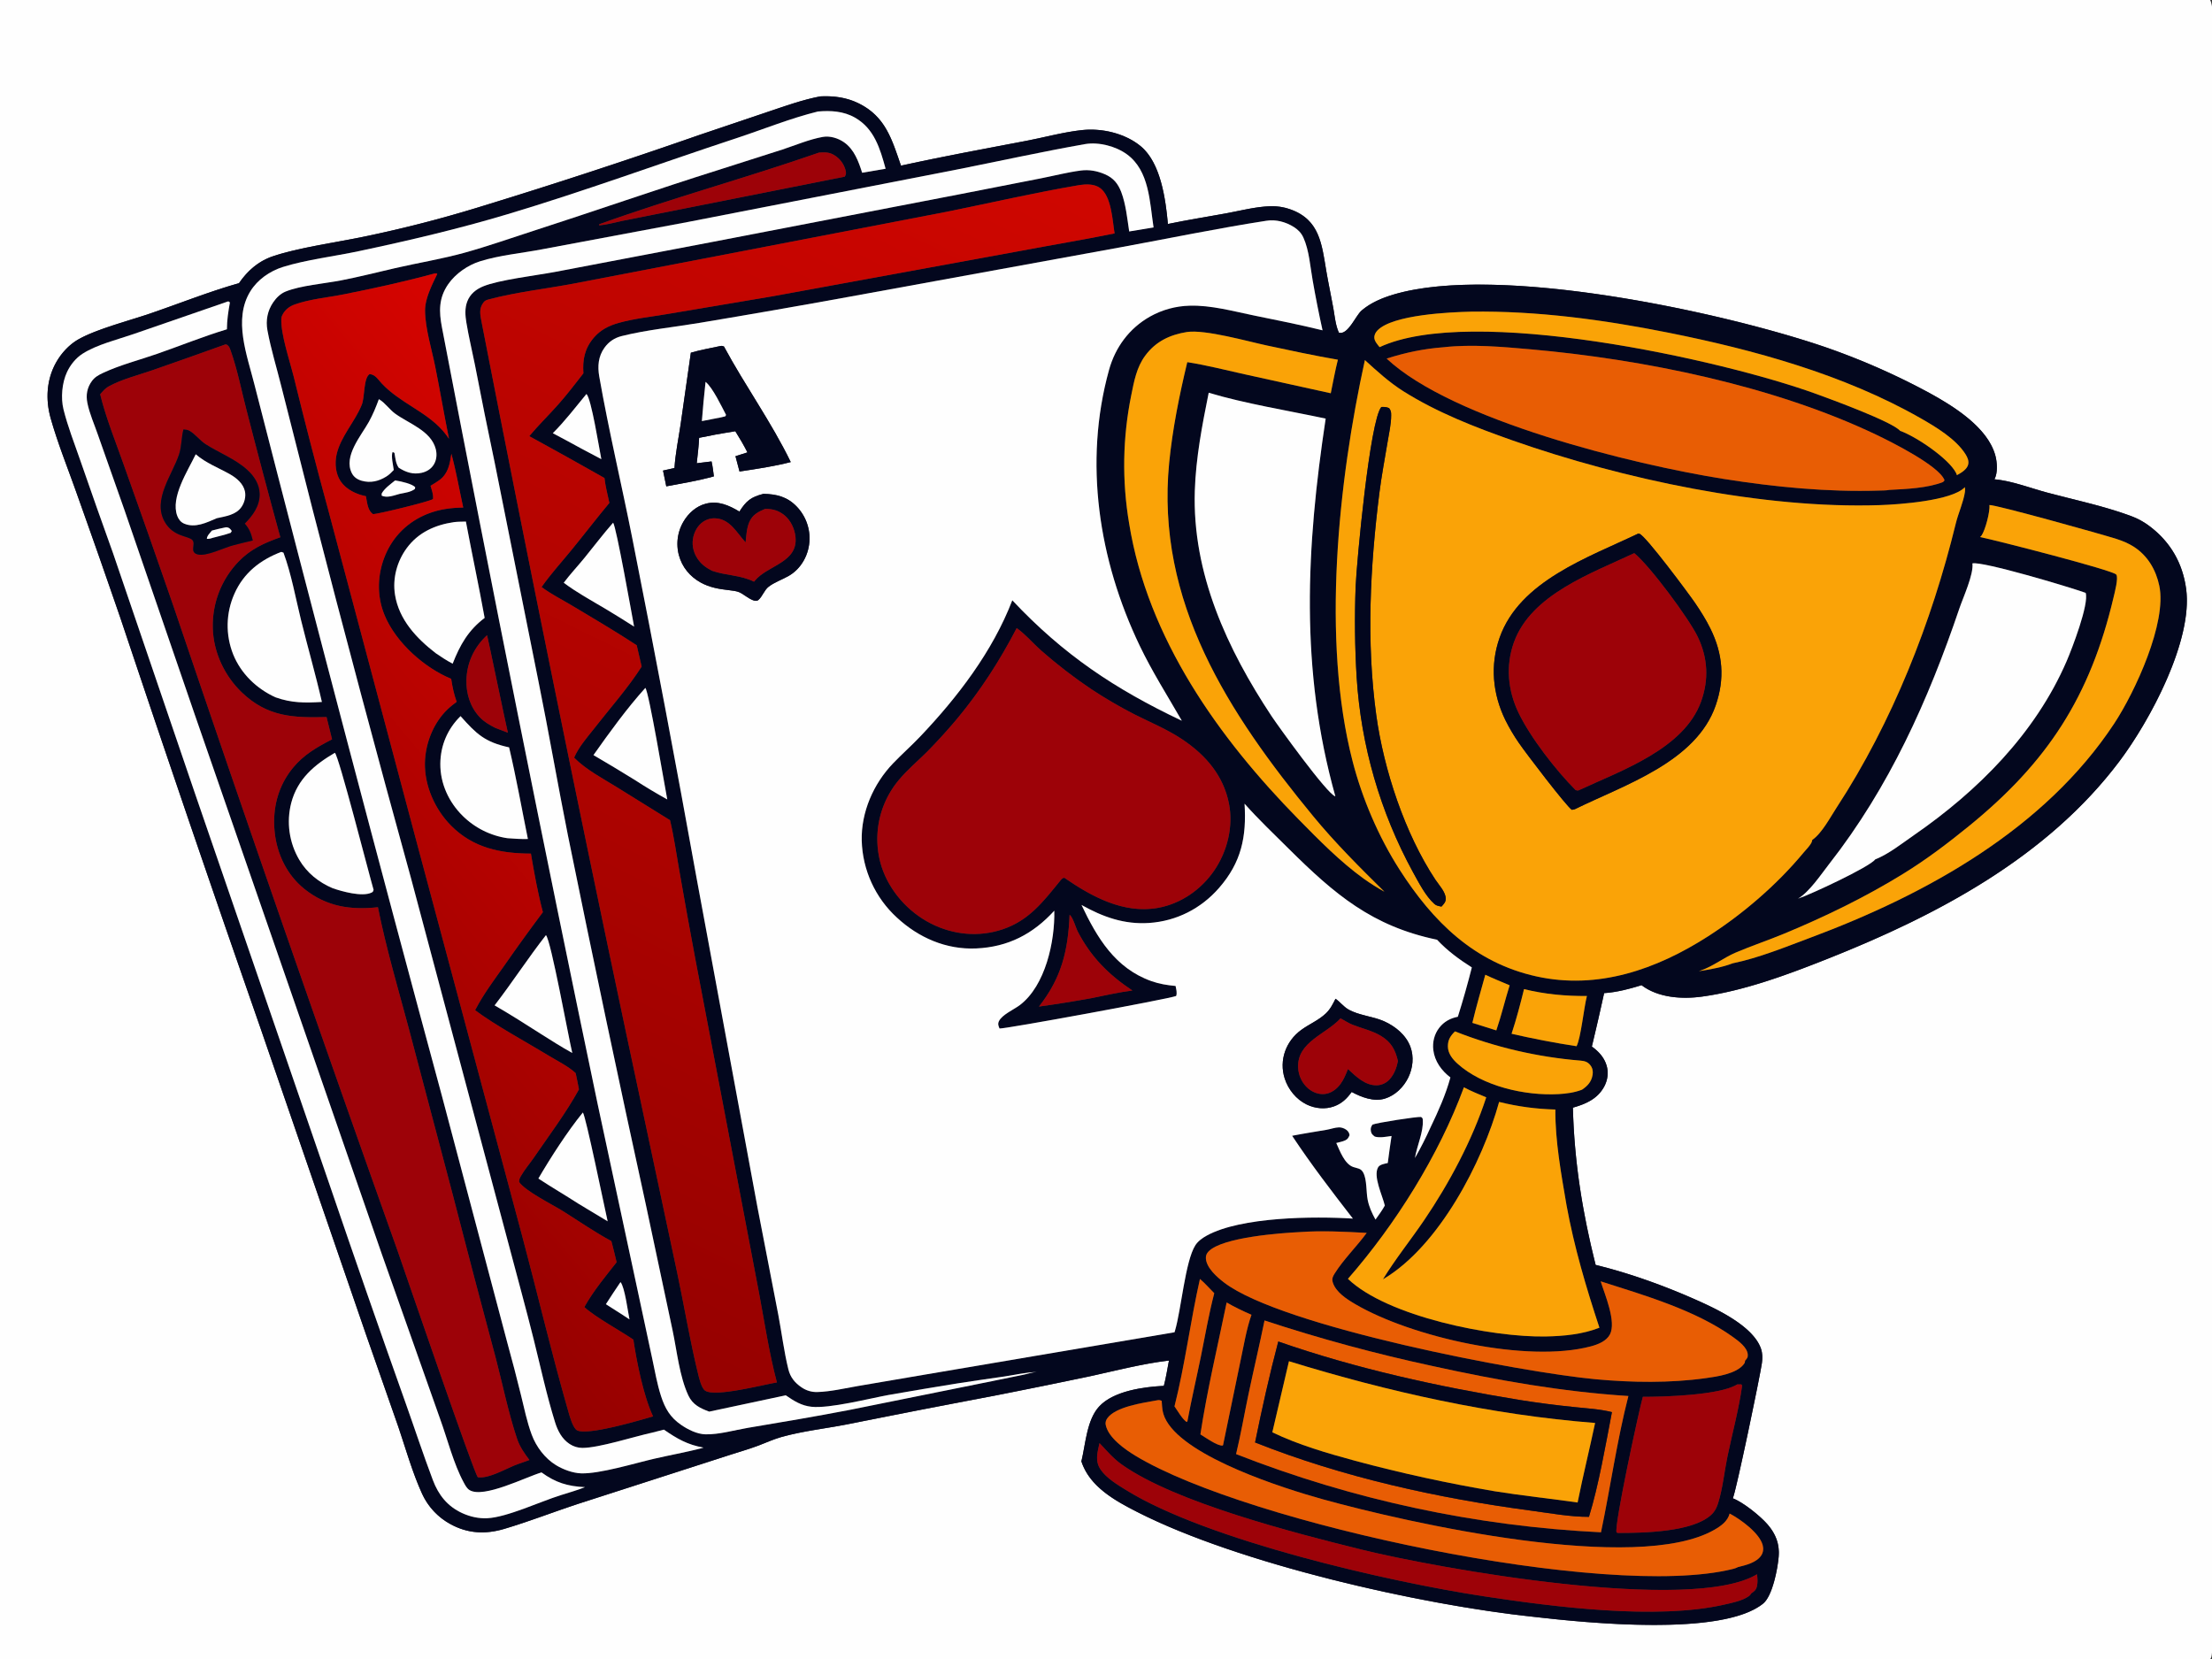<svg xmlns="http://www.w3.org/2000/svg" width="1365" height="1024"><rect width="100%" height="100%" fill="#333333" stroke="none"/><path fill="#FEFEFE" d="M0 0h1363.83c2.17 3.79 1.17 11.8 1.17 16.225l.01 794.091-.01 159.597c0 7.66 1.16 47.957-.41 52.627-.17.51-.5 1.01-.76 1.46H0V0zm506.203 59.48c-10.918 2.056-21.403 5.876-31.919 9.38l-42.818 14.458q-68.016 23.749-136.91 44.817-35.065 10.727-70.981 18.115c-16.46 3.387-39.974 6.707-55.356 11.954-8.796 3-15.54 8.952-20.722 16.531-18.416 5.195-36.531 12.471-54.654 18.666-12.852 4.394-33.4 9.69-44.546 16.065-5.636 3.223-10.437 8.481-13.62 14.1-5.973 10.544-6.675 22.932-3.428 34.469 4.262 15.149 10.292 30.108 15.558 44.941q13.979 39.099 27.48 78.365 42.361 126.774 86.411 252.97l65.177 189.248 19.775 56.488c4.692 13.779 8.765 28.436 14.791 41.657q.679 1.494 1.478 2.928.798 1.434 1.71 2.799.911 1.365 1.931 2.651 1.019 1.286 2.139 2.486 1.12 1.199 2.333 2.304 1.214 1.105 2.513 2.108 1.299 1.003 2.675 1.897 1.376.894 2.82 1.674c10.623 5.824 21.544 6.333 33.02 2.936 15.276-4.522 30.257-10.394 45.402-15.379l93.381-30.117c5.82-1.885 11.782-3.586 17.513-5.708 4.957-1.836 9.875-4.127 14.966-5.551 13.06-3.653 27.11-5.18 40.436-7.782q45.489-9.135 91.084-17.721 29.452-5.782 58.823-11.96c15.999-3.489 32.447-7.774 48.694-9.687-1.005 5.193-1.821 10.519-3.177 15.629-12.542.619-30.987 3.123-39.868 12.697-7.717 8.32-8.38 23.199-11.008 33.871 5.06 15.611 20.692 24.235 34.541 31.281 62.975 32.036 174.605 57.279 244.758 64.686 32.575 3.724 116.055 12.304 141.375-8.18 5.84-4.722 9.01-21.572 9.63-29.021.63-7.672-1.82-13.998-6.83-19.785-4.56-5.267-14.96-13.654-21.48-16.174 2.02-4.267 16.89-75.661 17.95-83.471.4-2.977.41-6.051-.59-8.917-4.8-13.83-27.04-24.3-39.73-29.948-19.75-8.783-41.24-16.575-62.275-21.69-8.148-32.437-13.179-63.547-14.035-97.037 7.916-2.257 15.143-5.342 19.277-12.941 2.175-3.997 2.828-8.69 1.512-13.074-1.5-5-4.934-8.706-9.09-11.693q3.956-16.445 7.575-32.968c8.11-.577 15.376-2.542 23.096-4.902 10.22 7.793 24.97 8.727 37.26 7.051 26.06-3.555 53-13.598 77.4-23.281 67.66-26.843 135.51-62.547 180.21-121.934 18.86-25.063 45.51-74.594 41.17-106.452-2.14-15.752-9.61-28.769-22.27-38.4q-2.7-2.089-5.7-3.734-2.99-1.645-6.2-2.808c-16.51-6.125-34.67-9.883-51.68-14.444-10.28-2.756-21.9-7.262-32.44-8.177 2.16-3.92 1.71-10.587.52-14.84-4.86-17.36-25.76-30.271-40.79-38.513q-15.34-8.295-31.3-15.324-15.96-7.03-32.44-12.749c-63.89-21.929-202.349-51.632-266.621-32.629-7.041 2.082-14.208 5.073-19.846 9.894-3.733 3.193-8.381 15.2-14.004 13.727-2.056-4.328-2.556-9.892-3.388-14.608-1.357-7.697-3.028-15.357-4.345-23.046-2.863-16.702-3.967-32.033-22.285-38.489q-1.485-.529-3.013-.916-1.529-.387-3.087-.628-1.558-.241-3.132-.334-1.573-.094-3.149-.038c-8.93.272-18.41 2.761-27.229 4.377-11.959 2.191-24.045 4.09-35.938 6.58-1.382-15.238-4.372-37.774-16.81-48.025-9.614-7.924-23.9-11.25-36.137-9.927-11.637 1.257-23.364 4.535-34.883 6.72-25.637 4.863-51.387 9.65-76.878 15.216-5.599-16.098-9.473-30.246-26.133-38.438-7.453-3.665-15.429-4.707-23.649-4.296z"/><path fill="#03071E" d="M147.497 174.735c5.182-7.579 11.926-13.531 20.722-16.531 15.382-5.247 38.896-8.567 55.356-11.954q35.916-7.388 70.981-18.115 68.894-21.068 136.91-44.817l42.818-14.457c10.516-3.505 21.001-7.325 31.919-9.381 8.22-.411 16.196.63 23.649 4.296 16.66 8.192 20.534 22.34 26.133 38.438 25.491-5.566 51.241-10.353 76.878-15.216 11.519-2.185 23.246-5.463 34.883-6.72 12.237-1.323 26.523 2.003 36.137 9.927 12.438 10.251 15.428 32.787 16.81 48.025 11.893-2.49 23.979-4.389 35.938-6.58 8.819-1.616 18.299-4.105 27.229-4.377q1.576-.056 3.149.038 1.574.093 3.132.334 1.558.241 3.087.628 1.528.387 3.013.916c18.318 6.456 19.422 21.787 22.285 38.489 1.317 7.689 2.988 15.349 4.345 23.046.832 4.716 1.332 10.28 3.388 14.608 5.623 1.473 10.271-10.534 14.004-13.727 5.638-4.821 12.805-7.812 19.846-9.894 64.272-19.003 202.731 10.7 266.621 32.629q16.48 5.719 32.44 12.749 15.96 7.029 31.3 15.324c15.03 8.242 35.93 21.153 40.79 38.513 1.19 4.253 1.64 10.92-.52 14.84 10.54.915 22.16 5.421 32.44 8.177 17.01 4.561 35.17 8.319 51.68 14.444q3.21 1.163 6.2 2.808 3 1.645 5.7 3.734c12.66 9.631 20.13 22.648 22.27 38.4 4.34 31.858-22.31 81.389-41.17 106.452-44.7 59.387-112.55 95.091-180.21 121.934-24.4 9.683-51.34 19.726-77.4 23.281-12.29 1.676-27.04.742-37.26-7.051-7.72 2.36-14.986 4.325-23.096 4.902q-3.619 16.523-7.575 32.968c4.156 2.987 7.59 6.693 9.09 11.693 1.316 4.384.663 9.077-1.512 13.074-4.134 7.599-11.361 10.684-19.277 12.941.856 33.49 5.887 64.6 14.035 97.037 21.035 5.115 42.525 12.907 62.275 21.69 12.69 5.648 34.93 16.118 39.73 29.948 1 2.866.99 5.94.59 8.917-1.06 7.81-15.93 79.204-17.95 83.471 6.52 2.52 16.92 10.907 21.48 16.174 5.01 5.787 7.46 12.113 6.83 19.785-.62 7.449-3.79 24.299-9.63 29.021-25.32 20.484-108.8 11.904-141.375 8.18-70.153-7.407-181.783-32.65-244.758-64.686-13.849-7.046-29.481-15.67-34.541-31.281 2.628-10.672 3.291-25.551 11.008-33.871 8.881-9.574 27.326-12.078 39.868-12.697 1.356-5.11 2.172-10.436 3.177-15.629-16.247 1.913-32.695 6.198-48.694 9.687q-29.371 6.178-58.823 11.96-45.595 8.587-91.084 17.721c-13.326 2.602-27.376 4.129-40.436 7.782-5.091 1.424-10.009 3.715-14.966 5.551-5.731 2.122-11.693 3.823-17.513 5.708l-93.381 30.117c-15.145 4.985-30.126 10.857-45.402 15.379-11.476 3.397-22.397 2.888-33.02-2.936q-1.444-.78-2.82-1.674-1.376-.894-2.675-1.897-1.299-1.003-2.513-2.108-1.213-1.105-2.333-2.304-1.12-1.2-2.14-2.486-1.019-1.286-1.93-2.651-.912-1.365-1.71-2.799-.799-1.434-1.478-2.928c-6.026-13.221-10.099-27.878-14.791-41.657l-19.775-56.488-65.177-189.248q-44.05-126.197-86.41-252.97-13.502-39.266-27.481-78.365c-5.266-14.833-11.296-29.792-15.559-44.941-3.246-11.537-2.544-23.925 3.429-34.469 3.183-5.619 7.984-10.877 13.62-14.1 11.145-6.375 31.694-11.671 44.546-16.065 18.123-6.195 36.238-13.471 54.654-18.666zM504.723 68.803c-16.92 4.174-33.748 11.018-50.328 16.484-47.114 15.535-93.852 32.738-141.38 46.95-30.397 9.089-60.783 16.212-91.807 22.79-14.626 3.101-32.715 5.344-46.609 9.712-8.079 2.54-15.694 7.8-20.161 15.094-10.617 17.338-2.011 39.223 2.546 57.365q56.359 219.782 115.64 438.791l40.528 152.95q4.387 15.843 8.298 31.809c2.03 8.181 3.722 16.655 6.663 24.564 2.783 7.486 8.137 14.636 15.007 18.827 4.375 2.667 10.269 4.864 15.428 5.046 11.454.404 33.265-6.261 45.041-8.987 9.408-2.178 19.017-3.914 28.369-6.27a43.664 43.664 0 002.187-.631c-9.828-1.732-16.368-5.495-24.448-11.084l-7.346 1.868c-11.198 2.449-32.68 9.398-42.941 9.398-2.832-.001-5.53-.851-7.895-2.403-4.762-3.127-7.345-8.139-8.996-13.43-5.212-16.71-8.967-34.238-13.213-51.231-4.802-19.222-10.113-38.397-15.163-57.564l-60.595-227.197q-31.367-113.545-60.747-227.623l-19.152-75.416c-2.853-11.483-6.47-23.158-8.615-34.77-1.135-6.142.027-12.125 3.565-17.299 1.903-2.783 4.487-5.346 7.643-6.631 9.102-3.705 24.051-4.926 34.123-6.873 11.187-2.162 22.303-5.005 33.407-7.563 14.232-3.279 28.854-5.64 42.911-9.539 14.321-3.974 28.47-8.963 42.614-13.531 38.152-12.323 75.989-25.549 114.223-37.591l39.329-12.556c8.025-2.647 16.56-6.293 24.874-7.77 4.432-.787 9.415.74 13.088 3.288 6.276 4.352 8.996 11.84 11.206 18.828l14.481-2.483c-3.397-12.353-6.955-24.705-18.866-31.52-7.045-4.03-14.991-4.49-22.909-3.802zm165.006 20.086c-27.204 4.797-54.199 10.788-81.298 16.139L424.4 136.996l-90.195 16.895c-12.397 2.354-25.941 3.592-37.918 7.331-7.562 2.362-15.141 7.577-19.681 14.113-5.995 8.632-5.745 16.964-3.858 26.851q46.012 239.936 96.04 479.061l24.728 115.277 8.959 41.87c1.674 7.67 3.011 15.7 5.444 23.154 2.502 7.663 5.652 13.083 12.38 17.719 4.16 2.867 9.774 5.688 14.932 5.836 8.322.241 17.987-2.601 26.279-3.997 21.055-3.544 42.057-7.057 63.026-11.116l79.36-16.021 27.237-5.538c2.962-.574 5.607-1.62 8.661-1.784-6.909.216-12.945 1.696-19.711 2.715q-14.711 2.085-29.397 4.337-21.279 3.413-42.506 7.14c-11.662 2.141-36.292 8.451-47.412 7.256-6.253-.672-10.805-3.567-15.877-7.076l-47.23 10.073c-5.539-2.047-10.217-4.26-12.877-9.958-5.488-11.754-7.037-27.43-9.727-40.112l-16.516-77.711q-24.878-113.712-48.07-227.782c-6.376-31.867-11.871-63.905-18.326-95.748l-26.842-134.117q-6.373-30.17-12.209-60.449c-1.74-8.742-3.884-17.516-5.319-26.299-.704-4.303-1.017-8.785.593-12.939 1.771-4.569 5.39-7.46 9.794-9.275 9.735-4.012 32.523-6.686 44.391-8.91l96.671-18.426 153.452-29.589 49.604-9.717c8.147-1.599 16.423-3.748 24.645-4.829 5.206-.685 10.198.248 15.004 2.343 5.166 2.252 8.038 5.815 9.995 10.987 2.851 7.53 3.682 16.335 4.895 24.267q7.505-1.316 15.033-2.497c-2.411-15.605-2.513-34.999-16.509-45.156-6.825-4.953-17.279-7.663-25.614-6.286zM505.36 94.181c-44.888 15.644-90.893 28.065-135.575 44.208l-.063.684c4.752-.424 9.553-1.761 14.216-2.767l137.349-27.285c.884-1.55.928-2.257.469-4.038q-.105-.392-.23-.778t-.27-.764q-.145-.379-.31-.75-.165-.37-.349-.732-.184-.361-.387-.712-.202-.352-.423-.692-.221-.34-.46-.668-.238-.328-.493-.643-.256-.316-.527-.617t-.558-.588q-.287-.286-.589-.558-.301-.27-.617-.526-.315-.255-.644-.493-.328-.238-.668-.458-.341-.22-.692-.423-.351-.203-.713-.386c-2.785-1.39-5.468-1.223-8.466-1.014zm160.676 20.035c-27.567 4.669-54.982 11.058-82.402 16.574L457.32 155.141l-103.23 19.848c-17.237 3.243-35.325 5.235-52.22 9.707-1.579.418-2.566.67-3.582 2.035-2.826 3.798-1.964 7.441-1.167 11.707q43.001 220.59 89.562 440.452l31.14 146.249c4.388 20.627 7.853 41.767 12.857 62.222.655 2.68 2.088 9.119 4.424 10.765 6.039 4.254 36.169-3.779 44.33-5.038-4.798-17.96-7.604-36.972-11.053-55.253l-39.172-205.343q-5.194-27.532-9.993-55.136c-1.835-10.383-3.317-20.959-5.751-31.214l-32.442-20.153c-8.932-5.555-19.278-10.931-26.741-18.446 2.982-6.915 8.415-12.918 13.029-18.823 9.518-12.184 20.339-24.363 28.635-37.383l-3.039-13.149c-12.951-8.489-26.394-16.389-39.681-24.346-6.287-3.765-13.169-7.227-19.041-11.585 5.613-7.974 12.336-15.358 18.509-22.915 7.839-9.596 15.41-19.48 23.339-28.99-1.064-5.056-2.458-10.239-3.023-15.37q-23.095-13.104-46.398-25.834c5.652-6.794 11.999-12.95 17.861-19.555 5.465-6.157 10.485-12.74 15.545-19.232-.614-8.347.813-15.451 6.407-21.98 4.213-4.917 9.425-7.477 15.573-9.183 9.614-2.668 20.077-3.744 29.924-5.435l64.964-10.949 152.944-28.001c19.304-3.643 38.725-6.866 57.973-10.778-1.359-8.14-1.898-22.956-9.011-28.04-3.648-2.606-8.518-2.395-12.756-1.779zm115.5 21.996c-30.102 4.663-60.14 10.9-90.114 16.4L524.25 183.095q-46.307 8.442-92.738 16.178c-15.632 2.623-32.475 4.258-47.8 8.091-4.508 1.127-8.028 3.465-10.729 7.245-3.808 5.33-4.296 11.412-3.192 17.712 5.864 33.457 13.841 66.751 20.44 100.097q20.715 104.452 39.588 209.253l37.616 203.386 12.863 66.408c2.104 11.092 3.497 22.623 6.201 33.555 1.218 4.925 3.989 8.267 8.09 11.082 2.921 2.005 6.274 3.015 9.815 2.906 8.258-.255 16.911-2.303 25.05-3.711l39.885-6.802 155.45-26.368.275-.902c3.852-12.894 6.3-42.878 12.559-52.754 1.64-2.587 4.439-4.554 7.086-6.009 21.138-11.623 66.357-11.981 90.144-10.477-12.843-16.56-25.939-33.63-37.492-51.11 7.065-1.381 14.171-2.474 21.264-3.69 2.456-.42 5.196-1.441 7.648-1.494 1.513-.032 3.266.566 4.478 1.464 1.204.892 1.846 1.849 2.05 3.342-.684 1.583-1.118 2.521-2.776 3.26-1.644.733-3.685 1.105-5.417 1.576 2.149 4.73 5.044 12.878 10.399 14.793 2.67.955 4.777.703 6.261 3.531 2.296 4.374 1.727 11.766 2.697 16.682.891 4.511 2.647 8.254 4.842 12.252 1.979-2.824 4.105-5.626 5.751-8.658-1.414-6.118-7.372-18.147-4.114-23.638 1.046-1.763 4.091-2.169 5.935-2.608.762-5.554 1.43-11.147 2.333-16.679-3.231.408-7.191 1.31-10.333.366-1.266-.996-2.122-1.582-2.408-3.318-.292-1.775.009-2.616.961-4.057 2.625-1.182 27.54-5.013 30.004-4.737.848.722.972.682 1.052 1.806.523 7.375-3.667 16.119-4.829 23.507q5.31-9.302 9.697-19.073c4.797-10.021 9.235-19.876 12.177-30.62-5.461-4.173-9.688-9.921-10.546-16.907-.601-4.894.632-9.879 3.689-13.791 2.932-3.753 6.8-5.844 11.441-6.755q4.755-15.093 8.636-30.433c-7.903-5.032-15.006-10.221-21.458-17.098-40.046-8.322-63.171-28.001-91.562-56.174-9.146-9.077-18.671-18.15-27.229-27.768 1.266 20.385-1.919 36.119-15.728 51.961-11.089 12.722-26.205 20.466-43.091 21.62-15.417 1.053-28.595-3.7-41.794-11.099 9.61 20.279 20.768 39.049 43.125 47 4.956 1.763 9.714 2.492 14.925 2.992.343 1.952 1.088 4.3.334 6.192-5.77 2.055-105.772 20.403-108.968 20.052-.69-1.577-1.171-2.783-.404-4.457 1.851-4.035 9.339-7.267 12.92-9.981 15.833-11.998 21.712-39.453 21.271-58.249-13.122 14.374-28.488 22.406-48.222 23.28-18.476.818-35.515-6.598-48.953-19.09q-1.232-1.13-2.407-2.319-1.175-1.19-2.288-2.437-1.114-1.247-2.164-2.548-1.049-1.301-2.033-2.654-.983-1.352-1.898-2.751-.915-1.4-1.758-2.843-.844-1.444-1.614-2.928-.77-1.484-1.465-3.004-.696-1.521-1.314-3.074-.618-1.554-1.158-3.136-.54-1.583-1-3.19-.46-1.608-.839-3.236-.379-1.629-.676-3.274-.297-1.645-.512-3.304-.214-1.658-.346-3.325-.131-1.667-.179-3.338c-.434-17.619 7.207-35.112 19.326-47.745 5.443-5.673 11.343-10.884 16.761-16.583 23.109-24.31 44.674-52.483 56.824-84.058 31.582 33.609 63.215 54.704 104.617 74.333-8.887-15.496-18.3-30.232-26.04-46.397-25.251-52.739-34.647-113.116-18.901-170.039 3.897-14.089 12.537-25.762 25.32-32.99q1.395-.783 2.834-1.479 1.44-.696 2.92-1.303 1.479-.607 2.993-1.123 1.513-.516 3.056-.939 1.542-.423 3.107-.751 1.565-.328 3.147-.56 1.582-.232 3.176-.368 1.593-.135 3.192-.173c13.194-.407 26.922 3.433 39.801 6.064 14.112 2.884 28.242 5.675 42.229 9.128q-3.388-15.278-6.079-30.695c-1.551-8.579-2.148-18.61-5.756-26.552-1.286-2.829-3.264-4.842-5.872-6.498-4.93-3.131-11.094-4.813-16.887-3.876zm-513.198 32.507c-18.442 5.03-37.498 9.182-56.246 12.926-9.624 1.922-21.036 2.937-30.214 6.244-3.037 1.094-5.497 2.875-7.182 5.67-.566.938-1.011 1.893-1.075 3.001-.539 9.298 5.238 26.242 7.637 35.898q9.99 40.776 21.041 81.277l55.436 208.246 64.436 240.534c9.629 36.123 18.215 72.61 28.548 108.536.804 2.795 2.818 10.255 5.43 11.606 6.481 3.351 38.786-6.29 46.854-8.615-5.859-12.446-10.104-33.572-12.161-47.372-8.359-5.682-23.412-13.818-30.249-20.075 5.435-9.782 13.007-18.914 19.918-27.69-1.062-4.349-2.063-8.724-3.257-13.039-10.39-5.611-20.09-12.342-30.082-18.616-6.378-3.986-22.994-12.201-26.84-17.868-.057-1.619.509-2.606 1.319-3.99 2.328-3.975 5.49-7.655 8.101-11.47 9.243-13.503 19.658-27.339 27.508-41.665-.672-3.345-1.27-6.728-2.041-10.051-4.681-4.283-10.972-7.321-16.406-10.63-13.98-8.513-33.056-18.762-45.631-28.184 5.058-9.813 11.753-18.674 18.105-27.671q11.57-16.629 23.72-32.839c-3.151-11.913-5.322-23.993-7.387-36.133-18.796-.074-35.609-3.449-49.301-17.276-9.89-9.987-16.354-24.433-16.109-38.604.21-12.124 5.253-24.837 14.077-33.251 1.724-1.644 3.619-3.091 5.519-4.522-1.687-4.681-2.653-9.273-3.38-14.187-16.595-6.872-33.972-22.274-41.024-39.089-5.039-12.016-4.62-25.558.46-37.505 4.978-11.706 14.149-20.533 25.952-25.202 7.203-2.849 14.345-3.786 22.037-3.908-2.415-11.02-4.351-22.302-7.316-33.181-.964 6.321-1.919 12.263-7.492 16.328-1.707 1.246-3.561 2.303-5.363 3.405.742 2.636 1.86 5.434 1.522 8.19-1.881 1.499-34.031 9.327-37 9.335-3.196-2.184-3.554-6.598-4.248-10.193l-.168-.905c-5.811-1.094-12.116-4.098-15.53-9.114-3.18-4.672-3.754-11.083-2.569-16.512 2.419-11.073 11.377-20.339 15.578-30.85 1.897-4.743 1.008-16.432 4.807-18.853 3.498.249 5.184 3.268 7.444 5.708 11.025 11.902 27.588 17.432 37.927 29.454q1.939 2.272 3.62 4.741c-2.997-14.846-5.537-29.779-8.52-44.627-2.181-10.858-6.132-23.404-6.243-34.473-.095-9.463 7.592-21.793 7.515-22.842-.411-.04-1.08-.18-1.477-.097zm-127.63 17.287L82.412 206.14c-10.013 3.473-22.53 6.449-31.403 12.107-4.18 2.666-7.573 6.875-9.66 11.348-3.096 6.639-3.922 15.962-2.156 23.061 2.6 10.454 6.626 20.72 10.156 30.891q10.027 28.968 20.405 57.81l50.349 147.632 83.212 241.91q22.925 67.256 46.738 134.205c5.714 16.058 11.058 32.328 17.076 48.268 3.469 9.189 9.025 16.203 18.111 20.36 4.836 2.212 10.181 3.419 15.512 3.143 12.267-.637 32.491-10.215 45.079-14.153 5.041-1.617 10.251-3.052 15.165-5.015-10.749-.527-18.125-2.768-26.83-9.099-9.724 2.87-35.668 16.145-44.358 10.945-1.74-1.041-2.738-3.067-3.679-4.797-6.193-11.386-10.033-26.74-14.528-39.112l-36.088-102.038L120.1 440.729 76.829 314.797 60.41 268.264c-2.181-6.378-5.184-13.024-6.493-19.607-.974-4.897-.205-9.395 2.764-13.479 1.795-2.471 4.063-3.726 6.752-4.989 10.535-4.947 22.49-7.999 33.517-11.836 14.348-4.993 28.533-10.753 43.076-15.157.029-5.675.842-10.947 1.843-16.514-.77-.708-.354-.54-1.162-.676zm767.176 6.31c-12.812.305-48.569 1.814-57.896 11.618-1.195 1.256-1.997 2.788-1.91 4.56.101 2.042 2.02 4.198 3.262 5.728 56.344-26.33 210.72 7.539 269.43 28.869 9.3 3.378 47.03 17.197 51.78 22.784 9.7 3.407 29.88 17.001 34.47 25.911.27.524.36.85.57 1.43 2.56-1.379 6.15-3.468 6.93-6.503.59-2.304-.41-4.48-1.61-6.398-5.9-9.429-18.32-16.873-27.9-22.328-47.22-26.897-102.64-42.142-155.58-52.715-39.826-7.954-80.882-13.53-121.546-12.956zm-175.333 12.548c-10.622 1.703-19.354 5.792-25.886 14.646-5.274 7.149-6.858 15.774-8.569 24.295q-.998 4.877-1.769 9.795-.771 4.918-1.314 9.867-.543 4.948-.857 9.916-.313 4.969-.397 9.946-.083 4.977.064 9.953.147 4.976.524 9.94.377 4.964.984 9.905.606 4.941 1.44 9.849c11.421 70.941 55.199 132.387 104.51 182.565 12.682 12.906 25.731 26.229 40.449 36.825q6.077 4.311 12.595 7.922c-15.267-15.062-30.353-30.075-43.999-46.662-52.119-63.345-97.242-132.276-88.844-217.986 2.046-20.88 6.282-41.772 11.176-62.159 11.856 1.845 23.588 4.87 35.302 7.459l53.238 11.731c1.409-6.896 2.675-13.87 4.397-20.694-14.688-2.527-29.218-5.656-43.788-8.774-11.938-2.555-37.934-9.938-49.256-8.339zm-593.595 7.718q-22.509 8.088-45.1 15.947c-8.701 3.019-18.65 5.484-26.695 9.882-2.191 1.198-3.734 3.024-5.338 4.889 3.55 14.599 9.5 29.134 14.485 43.325q15.628 43.689 30.78 87.546 67.471 199.203 138.125 397.299c5.285 15.153 47.526 138.539 49.68 140.129 7.238.97 18.035-5.851 25.043-8.255l6.768-2.396c-3.132-4.161-5.968-8.135-7.631-13.117-5.447-16.311-8.971-33.839-13.343-50.515q-13.351-49.636-26.159-99.415l-27.264-103.07c-6.656-24.83-14.056-49.769-19.094-74.989-16.859 1.811-31.754-.339-45.388-11.287-10.795-8.669-16.953-21.574-18.344-35.24-1.474-14.486 2.106-28.458 11.479-39.729 6.659-8.008 14.851-12.661 23.944-17.346l-3.4-13.753c-20.426.493-36.305-.012-52.145-15.082-10.825-10.298-17.684-24.935-18.053-39.919q-.038-1.405-.006-2.811t.134-2.808q.101-1.402.272-2.798.17-1.395.41-2.781.24-1.385.547-2.757.308-1.372.684-2.727.375-1.355.817-2.69.442-1.334.949-2.645.508-1.312 1.08-2.596.571-1.284 1.206-2.539.634-1.255 1.33-2.476.696-1.222 1.452-2.407.755-1.186 1.569-2.333.813-1.147 1.682-2.252.869-1.105 1.791-2.166.923-1.06 1.897-2.074c7.452-7.756 15.926-11.55 25.849-15.089q-10.674-38.855-20.698-77.882c-3.21-12.258-5.743-25.527-9.985-37.409-.636-1.781-.9-2.631-2.473-3.643l-.857-.021zm751.946 1.695c-12.257.921-23.516 3.264-35.218 7.001 40.512 38.035 152.046 65.409 208.116 74.285 31.22 4.943 64.18 8.19 95.75 7.168 2.02-.065 4.37-.028 6.35-.416 10.28-.555 23.59-1.051 33.17-4.891l.89-1.026c-3.12-8.872-33.18-23.862-42.2-28.164-63.27-30.202-143.62-46.511-213.332-52.682-17.187-1.521-36.345-3.223-53.526-1.275zm-48.641 7.929c-16.448 74.806-26.869 172.85-7.595 247.533 5.966 23.117 16.042 46.662 28.912 66.783 20.595 32.197 46.229 57.6 84.673 66.036 37.847 8.304 73.929-4.344 105.719-24.73 21.57-13.837 42.45-31.765 58.84-51.508 1.44-1.733 4.92-5.193 5.38-7.336.05-.221.08-.445.12-.667 5.96-4.1 11.2-14.09 15.16-20.153 34.3-52.543 58.54-114.185 73.42-175.121 1.56-6.361 4.71-13.177 5.66-19.532.15-.952.1-1.942-.05-2.889-7.94 8.476-41.08 10.698-52.41 11.078-72.36 2.434-158.9-16.061-226.895-39.979-23-8.091-46.545-17.259-67.234-30.314-8.587-5.418-16.225-12.374-23.7-19.201zm-96.379 20.148c-4.04 19.988-7.916 40.065-8.576 60.508-1.645 50.985 19.954 97.664 47.504 139.269 3.5 5.286 34.279 48.155 39.228 49.284-21.959-78.368-17.989-153.619-5.978-233.101-22.946-4.897-50.049-9.293-72.178-15.96zm-383.988.775c-6.732 8.148-13.268 16.724-20.756 24.19 5.835 3.13 11.714 6.201 17.497 9.427l12.445 6.586c-1.335-6.579-6.188-37.391-9.186-40.203zm-128.114 3.222c-1.766 4.814-3.636 9.408-6.128 13.909-4.822 8.711-15.883 21.226-10.512 31.765 1.239 2.432 3.445 3.895 6.025 4.627 5.417 1.535 10.435.36 15.156-2.545 1.824-1.122 3.207-2.526 4.662-4.082-.357-2.84-1.761-8.563-.737-11.09.355.147.884.288 1.163.549.548 3.107.773 6.499 2.621 9.125 4.427 2.807 8.744 4.329 14.069 3.177 3.08-.667 5.845-2.299 7.532-5.011 1.796-2.888 2.106-6.406 1.27-9.661-2.904-11.296-16.565-15.691-25.058-21.863-3.392-2.465-6.198-6.606-9.683-8.706-.122-.073-.253-.129-.38-.194zm10.009 50.14c-2.871 2.354-6.316 4.709-8.211 7.944l-.086 1.383c3.361 1.704 7.751-.168 11.213-1.071 3.163-.664 6.627-1.011 9.271-2.966l.261-1.018c-1.499-2.12-8.859-3.733-11.532-4.144-.305-.046-.61-.085-.916-.128zm983.841 15.173c.54 3.841-2.56 15.585-4.88 18.841-.21.302-.62.663-.87.901 9.81 1.995 81.67 20.379 84.02 23.138 1.56 1.832-1.1 11.723-1.63 14.012-14.42 61.221-40.64 101.741-89.47 141.389-12.9 10.478-25.78 20.251-39.94 29.007-23.34 14.443-48.36 26.605-73.71 37.13-9.94 4.13-20.2 7.539-30.1 11.758-7.3 3.116-13.65 8.244-21.15 10.918-.52.184-1.03.381-1.54.562 6.74-1.066 14.47-2.403 20.85-4.871 16.17-3.329 32.59-10.071 48.08-15.855 71.53-26.708 144.41-66.949 187.4-132.165 12.84-19.478 32.6-62.208 27.78-84.981-2.07-9.813-7.11-18.475-15.63-23.992-3.3-2.134-6.91-3.623-10.63-4.834-8.26-2.688-75.19-21.37-78.58-20.958zm-947.505 10.538c-11.586 1.684-21.983 6.341-29.081 15.962-6.055 8.208-8.898 18.715-7.294 28.838 2.444 15.415 13.313 26.966 25.21 36.125 3.386 2.328 6.722 4.516 10.365 6.421 4.547-11.561 9.605-20.594 19.74-28.237-3.595-19.866-7.838-39.614-11.561-59.457-2.412.101-4.998.015-7.379.348zm98.22.353c-6.193 7.042-11.815 14.526-17.745 21.782-4.171 5.105-8.763 10.001-12.715 15.263 8.046 6.072 17.099 10.959 25.754 16.114q8.905 5.341 17.65 10.94c-1.359-7.174-11.007-61.807-12.944-64.099zm-204.751 18.016c-12.977 4.921-23.241 12.942-28.958 25.878q-.489 1.096-.923 2.215-.433 1.119-.811 2.258-.377 1.139-.697 2.296-.319 1.157-.581 2.328-.262 1.171-.464 2.354-.203 1.183-.346 2.375-.144 1.191-.227 2.388-.084 1.198-.108 2.398-.024 1.199.013 2.399.036 1.2.132 2.396t.252 2.386q.156 1.19.371 2.371.215 1.18.489 2.349.274 1.168.606 2.322.332 1.153.721 2.288.389 1.136.834 2.25c4.814 11.911 14.455 21.169 26.08 26.472 9.955 3.569 18.258 3.503 28.655 2.88-3.865-16.929-8.703-33.632-12.863-50.492-3.369-13.649-5.983-28.505-10.851-41.646l-1.324-.465zm1043.566 7.092c.83 6.786-5.73 20.972-8.06 27.836-19.22 56.67-43.22 110.202-80.32 157.625-4.99 6.387-12.23 17.314-19.26 21.422 7-2.221 44.29-19.547 47.64-24.211 8.34-3.308 16.52-9.864 23.91-14.971 39.47-27.279 74.93-62.767 94.19-107.293 3.25-7.503 13.99-35.378 11.77-42.224-10.1-3.643-63.62-19.622-69.87-18.184zm-589.776 39.932c-10.498 20.217-22.495 38.825-37.109 56.345q-8.708 10.347-18.202 19.979c-5.799 5.785-12.242 11.159-17.467 17.474q-.569.679-1.116 1.374-.547.696-1.073 1.409-.525.713-1.028 1.442-.502.728-.982 1.473-.48.744-.936 1.503-.456.759-.888 1.531-.432.773-.84 1.559-.408.786-.791 1.584-.383.798-.741 1.608t-.69 1.631q-.333.82-.639 1.651-.307.831-.587 1.67-.281.84-.535 1.689-.254.848-.481 1.704-.228.855-.428 1.718-.201.862-.374 1.73-.173.869-.32 1.742-.146.873-.265 1.751-.118.877-.21 1.758-.091.881-.155 1.764-.063.883-.099 1.768-.036.884-.045 1.77-.008.885.011 1.771.02.885.067 1.769.047.884.121 1.766.075.883.177 1.762.102.88.232 1.756t.287 1.747q.157.871.341 1.737.184.867.395 1.726.212.86.45 1.713.238.853.502 1.698c4.874 15.157 16.463 28.142 30.622 35.296 13.731 6.937 29.469 8.438 44.098 3.509 16.323-5.5 24.944-16.964 35.404-29.786.641-.786 1.655-2.145 2.764-1.993 16.712 11.551 36.468 22.304 57.544 18.573 14.179-2.51 26.726-11.198 34.832-23.007 8.084-11.778 11.931-27.153 9.164-41.275-3.419-17.444-14.436-30.146-28.947-39.809-9.128-6.079-19.324-10.296-29.093-15.205q-13.895-7.108-26.925-15.699-16.281-10.961-31.027-23.916c-4.941-4.372-9.661-9.988-15.018-13.76zm-326.837 4.39c-7.791 7.173-12.346 16.669-12.706 27.319-.289 8.547 2.317 17.117 8.302 23.364 2.782 2.903 6.007 4.7 9.555 6.518q3.851 1.493 7.717 2.946c-1.27-4.902-12.566-59.778-12.868-60.147zm97.683 32.523c-11.432 12.674-22.157 27.497-32.003 41.45q12.858 7.512 25.519 15.35c6.553 4.27 13.189 8.212 20.021 12.017-1.694-8.663-11.356-66.591-13.537-68.817zm-114.027 17.408c-8.032 7.873-12.403 18.115-12.483 29.403-.087 12.18 5.207 23.666 13.819 32.158q.697.688 1.42 1.349.723.66 1.472 1.291.749.631 1.522 1.232t1.569 1.171q.797.57 1.615 1.108.818.538 1.657 1.044.839.505 1.697.977.858.471 1.734.909.876.437 1.769.84.893.402 1.801.769.908.367 1.829.698.922.33 1.856.624t1.879.551q.945.257 1.899.476.955.219 1.917.401.962.181 1.931.324c4.22.295 8.417.627 12.651.489-3.824-18.833-7.172-37.835-11.596-56.535-14.963-3.271-20.098-8.191-29.958-19.279zm-77.569 22.638c-12.656 7.4-23.048 16.153-26.924 30.921q-.283 1.1-.512 2.212-.229 1.113-.404 2.235-.174 1.122-.293 2.252-.119 1.129-.183 2.263-.063 1.134-.071 2.27-.008 1.136.04 2.271.047 1.134.151 2.265.103 1.132.261 2.256.159 1.125.372 2.24.214 1.116.482 2.22.267 1.103.589 2.193.322 1.089.696 2.161.375 1.072.801 2.125.427 1.052.905 2.083.478 1.03 1.005 2.036.528 1.005 1.104 1.984c4.758 8.097 12.046 13.947 20.65 17.571 5.726 2 18.182 5.473 23.929 2.713 1.088-.522.904-.662 1.313-1.693-2.844-9.676-21.528-82.906-23.911-84.578zm453.401 99.9c-.947 22.137-4.907 38.88-18.919 56.686q16.511-2.276 32.904-5.29c8.22-1.686 16.448-3.539 24.773-4.618-14.555-9.661-25.517-20.607-33.636-36.217-1.449-2.785-2.911-8.648-5.122-10.561zm-323.143 12.619c-11.016 14.092-20.758 29.161-31.674 43.329 9.63 5.57 18.989 11.501 28.353 17.502 6.461 4.043 12.878 8.212 19.57 11.863-2.476-10.344-13.121-69.382-16.249-72.694zm579.664 24.439c-2.722 9.865-5.603 19.732-7.98 29.686l14.774 4.646c3.154-9.169 5.332-18.591 8.243-27.823-5.02-2.135-10.102-4.184-15.037-6.509zm23.902 8.867c-2.285 9.286-4.694 18.453-7.688 27.538q19.907 4.595 40.101 7.689c2.671-5.058 4.526-23.885 6.394-30.979-13.258.065-25.906-1.075-38.807-4.248zm-42.613 26.07c-2.781 2.801-4.411 5.161-4.373 9.322.039 4.289 2.86 7.819 5.895 10.568 15.46 14.005 41.755 19.966 62.367 18.824 4.893-.271 9.917-.946 14.51-2.726 3.426-2.324 5.82-4.851 6.523-9.141.357-2.176.01-4.181-1.362-5.94-1.669-2.14-3.567-2.631-6.179-2.871q-4.968-.407-9.917-.998-4.949-.589-9.874-1.361-4.924-.772-9.817-1.724-4.892-.952-9.747-2.084-4.854-1.131-9.664-2.44-4.809-1.309-9.567-2.795-4.758-1.485-9.459-3.144-4.7-1.659-9.336-3.49zm5.513 34.504c-15.443 41.931-42.139 84.543-71.563 118.201 24.254 23.316 89.021 36.204 122.073 35.565 11.061-.214 22.785-1.314 33.121-5.408-8.279-25.08-15.601-49.781-20.344-75.811-3.263-19.177-6.987-39.362-6.848-58.825-11.88-.315-23.168-1.826-34.706-4.681-10.289 37.231-37.04 88.745-71.183 109.148l-.513.302c7.701-12.562 17.049-24.154 25.336-36.343 15.54-22.855 29.811-49.569 38.409-75.944-4.626-1.963-9.361-3.805-13.782-6.204zm-543.69 15.564c-9.365 11.466-19.952 27.897-27.445 40.749 8.119 5.35 16.53 10.227 24.689 15.509l18.064 10.886c-1.859-8.098-13.567-65.367-15.308-67.144zM802.3 760.293c-11.67.569-47.962 3.128-56.495 11.945-1.192 1.232-1.767 2.566-1.668 4.292.339 5.89 6.945 11.626 11.282 14.941 35.646 27.249 183.095 55.397 229.48 59.668 22.081 2.033 45.681 2.381 67.681-.697 6.92-.969 19-2.629 23.53-8.67.63-.84.66-1.081.77-2.112 1.16-1.377 1.82-1.95 1.64-3.909-.4-4.409-5.77-8.282-9.08-10.663-23.13-16.649-54.7-25.758-81.678-34.392 2.531 8.132 9.804 24.962 5.703 32.763-2.195 4.175-7.369 6.183-11.681 7.336-39.56 10.581-110.845-5.717-145.441-26.009-5.165-3.029-12.214-7.475-13.946-13.642-.588-2.098.094-3.499 1.219-5.29 5.52-8.792 13.569-16.602 19.758-25.042-13.53-.741-27.543-1.493-41.074-.519zm-61.824 28.938c-5.893 26.041-9.163 52.723-15.71 78.627 2.13 2.989 4.551 7.498 7.482 9.647l.478-.432c2.502-13.499 5.65-26.872 8.39-40.324 2.629-12.908 4.862-25.975 8.191-38.726-2.889-2.895-5.725-6.152-8.831-8.792zm-357.569 1.925q-4.604 6.767-9.022 13.657c3.116 1.987 6.214 4.013 9.358 5.954l5.211 3.424c-1.01-4.786-2.898-19.915-5.547-23.035zm374.046 12.593c-5.546 26.988-12.048 54.169-16.199 81.392 3.006 1.823 10.598 7.299 13.749 6.875l.238-.268 10.806-52.224c1.993-9.309 3.585-19.208 6.722-28.188-5.278-2.285-10.328-4.704-15.316-7.587zm23.375 11.101c-3.124 15.252-6.72 30.38-9.919 45.607-2.572 12.242-4.703 24.682-7.638 36.834q6.73 2.639 13.512 5.141 6.782 2.502 13.614 4.866 6.832 2.363 13.71 4.588 6.878 2.224 13.8 4.308 6.922 2.084 13.885 4.027t13.964 3.744q7.001 1.801 14.037 3.46 7.036 1.658 14.104 3.173 7.069 1.515 14.166 2.886 7.098 1.372 14.222 2.598 7.124 1.227 14.271 2.308 7.148 1.082 14.316 2.018 7.168.936 14.353 1.726 7.185.791 14.385 1.435t14.412 1.141q7.212.498 14.432.849c5.843-27.887 9.82-56.522 16.906-84.095-41.198-2.668-80.545-9.637-120.823-18.491q-26.283-5.646-52.229-12.682-25.945-7.035-51.48-15.441zm291.652 39.473c-10.63 6.693-45.43 7.675-58.2 7.642-2.44 8.629-17.831 79.774-16.212 83.721l.84.275c15.302.013 46.622-.427 57.942-11.545 2.08-2.047 3.1-4.344 3.95-7.083 2.83-9.168 3.76-19.205 5.72-28.625 3.01-14.526 7-29.024 9.03-43.73l-.56-.697-2.51.042zm-358.364 9.858c-8.375 1.536-25.197 3.866-30.321 11.036-.813 1.138-1.258 2.535-.995 3.93 1.533 8.117 12.116 15.404 18.597 19.319 69.31 41.86 290.948 88.927 368.203 69.779 1.28-.315 2.32-.64 3.48-1.248 4.83-1.167 11.41-2.773 14.28-7.178 1.25-1.925 1.45-4.149.87-6.346-1.94-7.395-13.47-15.771-20-19.266-.12-.069-.26-.13-.39-.195-1.26 4.759-5.32 7.638-9.37 9.967-47.88 27.55-188.983-4.166-241.733-18.801-24.667-6.844-83.419-25.612-96.452-48.389-1.69-2.955-2.468-5.717-2.701-9.116-.074-1.076-.156-2.151-.217-3.228-1.32-.616-1.875-.504-3.251-.264zm-35.123 26.348c-1.243 5.733-2.939 11.049.723 16.374 3.704 5.387 10.47 9.37 15.971 12.77 49.749 30.753 161.519 56.416 220.445 65.368 42.716 6.488 106.718 14.784 148.628 5.086 4.96-1.146 10.66-2.223 14.92-5.142.68-.466 1.03-.917 1.39-1.648 2.07-1.414 3.19-2.223 3.69-4.866.43-2.232.29-4.766-.04-7.003-40.46 24.352-196.806-3.487-244.878-15.437-40.309-10.02-114.099-28.84-147.112-52.304-5.447-3.871-9.192-8.442-13.737-13.198z"/><path fill="#FEFEFE" d="M434.145 893.297c-.724.224-1.452.445-2.187.631-9.352 2.356-18.961 4.092-28.369 6.27-11.776 2.726-33.587 9.391-45.041 8.987-5.159-.182-11.053-2.379-15.428-5.046-6.87-4.191-12.224-11.341-15.007-18.827-2.941-7.909-4.633-16.383-6.663-24.564q-3.912-15.966-8.298-31.809l-40.528-152.95q-59.282-219.009-115.64-438.791c-4.557-18.142-13.163-40.027-2.546-57.365 4.467-7.294 12.082-12.554 20.161-15.094 13.894-4.368 31.983-6.611 46.609-9.712 31.024-6.578 61.41-13.701 91.807-22.79 47.528-14.212 94.266-31.415 141.38-46.95 16.58-5.466 33.408-12.31 50.328-16.484 7.918-.688 15.864-.229 22.909 3.803 11.911 6.814 15.469 19.166 18.866 31.519l-14.481 2.483c-2.21-6.989-4.93-14.476-11.206-18.828-3.673-2.548-8.656-4.075-13.088-3.287-8.314 1.476-16.849 5.123-24.874 7.769l-39.329 12.556c-38.234 12.042-76.071 25.268-114.223 37.591-14.144 4.568-28.293 9.557-42.614 13.531-14.057 3.899-28.679 6.26-42.911 9.539-11.104 2.558-22.22 5.401-33.407 7.563-10.072 1.947-25.021 3.168-34.123 6.873-3.156 1.285-5.74 3.848-7.643 6.631-3.538 5.174-4.7 11.157-3.565 17.299 2.145 11.612 5.762 23.287 8.615 34.77l19.152 75.416q29.379 114.078 60.747 227.623l60.595 227.197c5.05 19.167 10.361 38.342 15.163 57.564 4.246 16.993 8.001 34.521 13.213 51.231 1.651 5.291 4.234 10.303 8.996 13.43 2.365 1.552 5.063 2.402 7.895 2.403 10.261 0 31.743-6.949 42.941-9.398l7.346-1.868c8.08 5.589 14.62 9.352 24.448 11.084z"/><path fill="#FEFEFE" d="M590.686 853.699q14.686-2.252 29.397-4.337c6.766-1.019 12.802-2.499 19.711-2.715-3.054.164-5.699 1.21-8.661 1.784l-27.237 5.538-79.36 16.021c-20.969 4.059-41.971 7.572-63.026 11.116-8.292 1.396-17.957 4.238-26.279 3.997-5.158-.148-10.772-2.969-14.932-5.836-6.728-4.636-9.878-10.056-12.38-17.719-2.433-7.454-3.77-15.484-5.444-23.154l-8.959-41.87-24.728-115.277q-50.028-239.125-96.04-479.061c-1.887-9.887-2.137-18.219 3.858-26.851 4.54-6.536 12.119-11.751 19.681-14.113 11.977-3.739 25.521-4.977 37.918-7.331l90.195-16.895 164.031-31.968c27.099-5.352 54.094-11.342 81.298-16.139 8.335-1.377 18.789 1.333 25.614 6.286 13.996 10.157 14.098 29.551 16.509 45.156q-7.528 1.181-15.033 2.497c-1.213-7.932-2.044-16.737-4.895-24.267-1.957-5.172-4.829-8.735-9.995-10.987-4.806-2.095-9.798-3.028-15.004-2.343-8.222 1.081-16.498 3.23-24.645 4.829l-49.604 9.717-153.452 29.589-96.671 18.426c-11.868 2.224-34.656 4.898-44.391 8.91-4.404 1.815-8.023 4.706-9.794 9.275-1.61 4.154-1.297 8.636-.593 12.939 1.435 8.783 3.579 17.557 5.319 26.299q5.837 30.279 12.209 60.449l26.842 134.117c6.455 31.843 11.95 63.881 18.326 95.748q23.192 114.07 48.07 227.782l16.516 77.711c2.69 12.682 4.239 28.358 9.727 40.112 2.66 5.698 7.338 7.911 12.877 9.958l47.23-10.073c5.072 3.509 9.624 6.404 15.877 7.076 11.12 1.195 35.75-5.115 47.412-7.256q21.227-3.727 42.506-7.14z"/><path fill="#9D0208" d="M383.938 136.306c-4.663 1.006-9.464 2.343-14.216 2.767l.063-.684c44.682-16.143 90.687-28.564 135.575-44.208 2.998-.21 5.681-.375 8.466 1.014q.362.183.713.386.351.202.692.423.34.22.668.458.329.238.644.493.316.255.617.526.302.272.589.558.287.287.558.588.271.302.527.617.255.315.493.643.239.328.46.668.221.34.423.692.203.351.387.712.184.362.349.732.165.371.31.75.145.378.27.764.125.386.23.778c.459 1.781.415 2.488-.469 4.038l-137.349 27.285z"/><defs><linearGradient id="a" gradientUnits="userSpaceOnUse" x1="263.579" y1="772.121" x2="604.215" y2="80.377"><stop offset="0" stop-color="#960100"/><stop offset="1" stop-color="#CF0600"/></linearGradient></defs><path fill="url(#a)" d="M479.434 853.088c-8.161 1.259-38.291 9.292-44.33 5.038-2.336-1.646-3.769-8.085-4.424-10.765-5.004-20.455-8.469-41.595-12.857-62.222l-31.14-146.249q-46.561-219.862-89.562-440.452c-.797-4.266-1.659-7.909 1.167-11.707 1.016-1.365 2.003-1.617 3.582-2.035 16.895-4.472 34.983-6.464 52.22-9.707l103.23-19.848 126.314-24.351c27.42-5.516 54.835-11.905 82.402-16.574 4.238-.616 9.108-.827 12.756 1.779 7.113 5.084 7.652 19.9 9.011 28.04-19.248 3.912-38.669 7.135-57.973 10.778l-152.944 28.001-64.964 10.949c-9.847 1.691-20.31 2.767-29.924 5.435-6.148 1.706-11.36 4.266-15.573 9.183-5.594 6.529-7.021 13.633-6.407 21.98-5.06 6.492-10.08 13.075-15.545 19.232-5.862 6.605-12.209 12.761-17.861 19.555q23.303 12.73 46.398 25.834c.565 5.131 1.959 10.314 3.023 15.37-7.929 9.51-15.5 19.394-23.339 28.99-6.173 7.557-12.896 14.941-18.509 22.915 5.872 4.358 12.754 7.82 19.041 11.585 13.287 7.957 26.73 15.857 39.681 24.346l3.039 13.149c-8.296 13.02-19.117 25.199-28.635 37.383-4.614 5.905-10.047 11.908-13.029 18.823 7.463 7.515 17.809 12.891 26.741 18.446l32.442 20.153c2.434 10.255 3.916 20.831 5.751 31.214q4.799 27.604 9.993 55.136l39.172 205.343c3.449 18.281 6.255 37.293 11.053 55.253z"/><path fill="#FEFEFE" d="M724.789 822.127l-155.45 26.368-39.885 6.802c-8.139 1.408-16.792 3.456-25.05 3.711-3.541.109-6.894-.901-9.815-2.906-4.101-2.815-6.872-6.157-8.09-11.082-2.704-10.932-4.097-22.463-6.201-33.555l-12.863-66.408-37.616-203.386q-18.873-104.801-39.588-209.253c-6.599-33.346-14.576-66.64-20.44-100.097-1.104-6.3-.616-12.382 3.192-17.712 2.701-3.78 6.221-6.118 10.729-7.245 15.325-3.833 32.168-5.468 47.8-8.091q46.431-7.736 92.738-16.178l167.172-30.483c29.974-5.5 60.012-11.737 90.114-16.4 5.793-.937 11.957.745 16.887 3.876 2.608 1.656 4.586 3.669 5.872 6.498 3.608 7.942 4.205 17.973 5.756 26.552q2.691 15.417 6.079 30.695c-13.987-3.453-28.117-6.244-42.229-9.128-12.879-2.631-26.607-6.471-39.801-6.064q-1.599.038-3.192.173-1.594.136-3.176.368-1.582.232-3.147.56-1.565.328-3.107.751-1.543.423-3.056.939-1.514.516-2.993 1.123-1.48.607-2.92 1.303-1.439.696-2.834 1.479c-12.783 7.228-21.423 18.901-25.32 32.99-15.746 56.923-6.35 117.3 18.901 170.039 7.74 16.165 17.153 30.901 26.04 46.397-41.402-19.629-73.035-40.724-104.617-74.333-12.15 31.575-33.715 59.748-56.824 84.058-5.418 5.699-11.318 10.91-16.761 16.583-12.119 12.633-19.76 30.126-19.326 47.745q.048 1.671.179 3.338.132 1.667.346 3.325.215 1.659.512 3.304.297 1.645.676 3.274.379 1.628.839 3.236.46 1.607 1 3.19.54 1.582 1.158 3.136.618 1.553 1.314 3.074.695 1.52 1.465 3.004.77 1.484 1.614 2.928.843 1.443 1.758 2.843.915 1.399 1.898 2.751.984 1.353 2.033 2.654 1.05 1.301 2.164 2.548 1.113 1.247 2.288 2.437 1.175 1.189 2.407 2.319c13.438 12.492 30.477 19.908 48.953 19.09 19.734-.874 35.1-8.906 48.222-23.28.441 18.796-5.438 46.251-21.271 58.249-3.581 2.714-11.069 5.946-12.92 9.981-.767 1.674-.286 2.88.404 4.457 3.196.351 103.198-17.997 108.968-20.052.754-1.892.009-4.24-.334-6.192-5.211-.5-9.969-1.229-14.925-2.992-22.357-7.951-33.515-26.721-43.125-47 13.199 7.399 26.377 12.152 41.794 11.099 16.886-1.154 32.002-8.898 43.091-21.62 13.809-15.842 16.994-31.576 15.728-51.961 8.558 9.618 18.083 18.691 27.229 27.768 28.391 28.173 51.516 47.852 91.562 56.174 6.452 6.877 13.555 12.066 21.458 17.098q-3.881 15.34-8.636 30.433c-4.641.911-8.509 3.002-11.441 6.755-3.057 3.912-4.29 8.897-3.689 13.791.858 6.986 5.085 12.734 10.546 16.907-2.942 10.744-7.38 20.599-12.177 30.62q-4.387 9.771-9.697 19.073c1.162-7.388 5.352-16.132 4.829-23.507-.08-1.124-.204-1.084-1.052-1.806-2.464-.276-27.379 3.555-30.004 4.737-.952 1.441-1.253 2.282-.961 4.057.286 1.736 1.142 2.322 2.408 3.318 3.142.944 7.102.042 10.333-.366-.903 5.532-1.571 11.125-2.333 16.679-1.844.439-4.889.845-5.935 2.608-3.258 5.491 2.7 17.52 4.114 23.638-1.646 3.032-3.772 5.834-5.751 8.658-2.195-3.998-3.951-7.741-4.842-12.252-.97-4.916-.401-12.308-2.697-16.682-1.484-2.828-3.591-2.576-6.261-3.531-5.355-1.915-8.25-10.063-10.399-14.793 1.732-.471 3.773-.843 5.417-1.576 1.658-.739 2.092-1.677 2.776-3.26-.204-1.493-.846-2.45-2.05-3.342-1.212-.898-2.965-1.496-4.478-1.464-2.452.053-5.192 1.074-7.648 1.494-7.093 1.216-14.199 2.309-21.264 3.69 11.553 17.48 24.649 34.55 37.492 51.11-23.787-1.504-69.006-1.146-90.144 10.477-2.647 1.455-5.446 3.422-7.086 6.009-6.259 9.876-8.707 39.86-12.559 52.754l-.275.902zM444.746 213.489c-6.114 1.312-12.432 2.407-18.431 4.155l-6.301 44.143c-1.329 8.917-3.236 18.03-3.805 27.014l-7.063 1.577 2.006 9.747c9.808-1.839 19.762-3.473 29.379-6.163-.424-3.063-.735-6.203-1.439-9.213l-9.137 1.114c.532-5.207 1.24-10.457 1.471-15.686l10.219-2.017c4.032-.682 8.063-1.42 12.105-2.044 2.699 4.281 5.193 8.535 7.492 13.05l-7.396 2.352 2.501 9.454c10.559-1.599 21.266-3.164 31.616-5.832-11.923-24.607-28.254-47.232-41.219-71.326-.801-.275-1.143-.45-1.998-.325zm26.378 91.257c-7.785 1.995-10.61 4.318-14.846 10.941-6.434-3.843-13.072-6.838-20.701-4.87-5.979 1.542-10.832 5.926-13.885 11.187q-.335.575-.642 1.165-.307.591-.584 1.196-.277.605-.524 1.223-.247.618-.463 1.247-.217.629-.402 1.269-.185.639-.338 1.286-.153.648-.275 1.302-.121.655-.21 1.314-.089.66-.145 1.323-.056.663-.08 1.328t-.014 1.33q.009.666.051 1.33.042.664.116 1.326.075.661.182 1.318.107.656.246 1.307.14.651.311 1.294c1.967 7.35 6.801 13.216 13.421 16.886 5.54 3.071 11.392 4.067 17.612 4.753 2.138.28 4.561.477 6.536 1.379 2.801 1.28 8.903 6.883 11.482 4.672 2.569-2.203 3.638-6.129 6.371-8.217 3.5-2.674 8.244-4.354 12.106-6.51 8.143-4.545 12.939-13.565 13.108-22.792q.012-.696-.01-1.391-.022-.696-.078-1.389-.056-.694-.146-1.384t-.214-1.374q-.124-.685-.281-1.363-.158-.678-.348-1.347-.191-.669-.414-1.328-.223-.659-.478-1.307-.255-.647-.541-1.281-.287-.634-.604-1.253-.318-.619-.665-1.222-.347-.603-.724-1.188-.376-.585-.781-1.151-.405-.566-.837-1.111-.432-.546-.89-1.069-.459-.524-.942-1.024c-5.814-6.032-12.374-7.639-20.48-7.805zm353.002 311.573c-1.673 3.349-3.218 6.456-5.974 9.073-4.435 4.211-10.253 6.583-15.156 10.15-9.483 6.899-13.851 18.704-10.217 30.002 2.182 6.783 7.106 12.889 13.561 16.025 5.251 2.551 11.459 3.158 16.985 1.112 4.785-1.772 7.848-4.775 10.77-8.84 5.997 3.228 13.687 6.214 20.561 4.078 6.373-1.98 11.567-7.13 14.418-13.058 2.808-5.841 3.536-12.707 1.283-18.851-2.683-7.314-9.314-12.7-16.242-15.794-6.9-3.082-15.765-3.622-22.121-7.347-3.01-1.764-5.077-4.633-7.868-6.55z"/><defs><linearGradient id="b" gradientUnits="userSpaceOnUse" x1="156.591" y1="643.767" x2="453.663" y2="393.387"><stop offset="0" stop-color="#950100"/><stop offset="1" stop-color="#D60400"/></linearGradient></defs><path fill="url(#b)" d="M403.003 874.042c-8.068 2.325-40.373 11.966-46.854 8.615-2.612-1.351-4.626-8.811-5.43-11.606-10.333-35.926-18.919-72.413-28.548-108.536l-64.436-240.534-55.436-208.246q-11.051-40.501-21.041-81.277c-2.399-9.656-8.176-26.6-7.637-35.898.064-1.108.509-2.063 1.075-3.001 1.685-2.795 4.145-4.576 7.182-5.67 9.178-3.307 20.59-4.322 30.214-6.244 18.748-3.744 37.804-7.896 56.246-12.926.397-.083 1.066.057 1.477.097.077 1.049-7.61 13.379-7.515 22.842.111 11.069 4.062 23.615 6.243 34.473 2.983 14.848 5.523 29.781 8.52 44.627q-1.681-2.469-3.62-4.741c-10.339-12.022-26.902-17.552-37.927-29.454-2.26-2.44-3.946-5.459-7.444-5.708-3.799 2.421-2.91 14.11-4.807 18.853-4.201 10.511-13.159 19.777-15.578 30.85-1.185 5.429-.611 11.84 2.569 16.512 3.414 5.016 9.719 8.02 15.53 9.114l.168.905c.694 3.595 1.052 8.009 4.248 10.193 2.969-.008 35.119-7.836 37-9.335.338-2.756-.78-5.554-1.522-8.19 1.802-1.102 3.656-2.159 5.363-3.405 5.573-4.065 6.528-10.007 7.492-16.328 2.965 10.879 4.901 22.161 7.316 33.181-7.692.122-14.834 1.059-22.037 3.908-11.803 4.669-20.974 13.496-25.952 25.202-5.08 11.947-5.499 25.489-.46 37.505 7.052 16.815 24.429 32.217 41.024 39.089.727 4.914 1.693 9.506 3.38 14.187-1.9 1.431-3.795 2.878-5.519 4.522-8.824 8.414-13.867 21.127-14.077 33.251-.245 14.171 6.219 28.617 16.109 38.604 13.692 13.827 30.505 17.202 49.301 17.276 2.065 12.14 4.236 24.22 7.387 36.133q-12.15 16.21-23.72 32.839c-6.352 8.997-13.047 17.858-18.105 27.671 12.575 9.422 31.651 19.671 45.631 28.184 5.434 3.309 11.725 6.347 16.406 10.63.771 3.323 1.369 6.706 2.041 10.051-7.85 14.326-18.265 28.162-27.508 41.665-2.611 3.815-5.773 7.495-8.101 11.47-.81 1.384-1.376 2.371-1.319 3.99 3.846 5.667 20.462 13.882 26.84 17.868 9.992 6.274 19.692 13.005 30.082 18.616 1.194 4.315 2.195 8.69 3.257 13.039-6.911 8.776-14.483 17.908-19.918 27.69 6.837 6.257 21.89 14.393 30.249 20.075 2.057 13.8 6.302 34.926 12.161 47.372z"/><path fill="#FEFEFE" d="M345.831 922.722c-12.588 3.938-32.812 13.516-45.079 14.153-5.331.276-10.676-.931-15.512-3.143-9.086-4.157-14.642-11.171-18.111-20.36-6.018-15.94-11.362-32.21-17.076-48.268q-23.813-66.949-46.738-134.205l-83.212-241.91-50.349-147.632q-10.378-28.842-20.405-57.81c-3.53-10.171-7.556-20.437-10.156-30.891-1.766-7.099-.94-16.422 2.156-23.061 2.087-4.473 5.48-8.682 9.66-11.348 8.872-5.658 21.39-8.634 31.403-12.107l58.296-20.134c.808.136.392-.032 1.162.676-1.001 5.567-1.814 10.839-1.843 16.514-14.543 4.404-28.728 10.164-43.076 15.157-11.027 3.837-22.982 6.889-33.517 11.836-2.688 1.263-4.957 2.518-6.752 4.989-2.97 4.084-3.738 8.582-2.764 13.479 1.31 6.583 4.312 13.229 6.493 19.607l16.418 46.533L120.1 440.729l115.413 332.877 36.088 102.038c4.495 12.372 8.335 27.726 14.528 39.112.941 1.73 1.939 3.756 3.679 4.797 8.69 5.2 34.634-8.075 44.358-10.945 8.705 6.331 16.081 8.572 26.83 9.099-4.914 1.963-10.124 3.398-15.165 5.015z"/><path fill="#FAA307" d="M851.34 214.222c-1.242-1.53-3.161-3.686-3.262-5.728-.087-1.772.715-3.304 1.91-4.56 9.327-9.804 45.084-11.313 57.896-11.618 40.664-.574 81.72 5.002 121.546 12.956 52.94 10.573 108.36 25.818 155.58 52.715 9.58 5.455 22 12.899 27.9 22.328 1.2 1.918 2.2 4.094 1.61 6.398-.78 3.035-4.37 5.124-6.93 6.503-.21-.58-.3-.906-.57-1.43-4.59-8.91-24.77-22.504-34.47-25.911-4.75-5.587-42.48-19.406-51.78-22.784-58.71-21.33-213.086-55.199-269.43-28.869zm2.985 336.066q-6.518-3.611-12.595-7.922c-14.718-10.596-27.767-23.919-40.449-36.825-49.311-50.178-93.089-111.624-104.51-182.565q-.834-4.908-1.44-9.849-.607-4.941-.984-9.905-.377-4.964-.524-9.94-.147-4.976-.063-9.953.083-4.977.396-9.946.314-4.968.857-9.916.543-4.949 1.314-9.867.771-4.918 1.769-9.795c1.711-8.521 3.295-17.146 8.569-24.295 6.532-8.854 15.264-12.943 25.886-14.646 11.322-1.599 37.318 5.784 49.256 8.339 14.57 3.118 29.1 6.247 43.788 8.774-1.722 6.824-2.988 13.798-4.397 20.694L767.96 230.94c-11.714-2.589-23.446-5.614-35.302-7.459-4.894 20.387-9.13 41.279-11.176 62.159-8.398 85.71 36.725 154.641 88.844 217.986 13.646 16.587 28.732 31.6 43.999 46.662z"/><path fill="#9D0208" d="M61.823 243.3c1.604-1.865 3.147-3.691 5.337-4.889 8.047-4.398 17.995-6.863 26.696-9.882q22.59-7.86 45.1-15.947l.857.021c1.573 1.012 1.837 1.862 2.473 3.643 4.242 11.882 6.775 25.151 9.985 37.409q10.024 39.027 20.698 77.882c-9.923 3.539-18.397 7.333-25.849 15.089q-.974 1.014-1.897 2.074-.922 1.061-1.791 2.166-.869 1.105-1.682 2.252-.814 1.147-1.569 2.333-.756 1.185-1.452 2.407-.696 1.221-1.33 2.476-.635 1.255-1.206 2.539-.572 1.284-1.08 2.596-.507 1.311-.949 2.645-.442 1.335-.817 2.69-.376 1.355-.684 2.727-.307 1.372-.547 2.757-.24 1.386-.41 2.781-.171 1.396-.272 2.798-.102 1.402-.134 2.808-.032 1.406.006 2.811c.369 14.984 7.228 29.621 18.053 39.919 15.84 15.07 31.719 15.575 52.145 15.082l3.4 13.753c-9.093 4.685-17.285 9.338-23.944 17.346-9.373 11.271-12.953 25.243-11.479 39.729 1.391 13.666 7.549 26.571 18.344 35.24 13.634 10.948 28.529 13.098 45.388 11.287 5.038 25.22 12.438 50.159 19.094 74.989l27.264 103.07q12.808 49.779 26.159 99.415c4.372 16.676 7.896 34.204 13.343 50.515 1.663 4.982 4.499 8.956 7.631 13.117l-6.768 2.396c-7.008 2.404-17.805 9.225-25.043 8.255-2.154-1.59-44.395-124.976-49.68-140.129q-70.655-198.096-138.125-397.299-15.152-43.857-30.78-87.546c-4.984-14.191-10.935-28.726-14.485-43.325zm51.366 21.723c-1.326 5.018-1.076 10.436-2.667 15.299-4.131 12.63-16.585 27.989-8.923 41.606 5.293 9.409 14.574 8.684 17.056 11.258 2.454 2.544-2.04 7.496 3.3 8.934 5.378 1.448 16.557-4.298 22.161-5.674 3.951-.971 7.907-2.058 11.883-2.911-.979-4.185-2.026-7.137-4.959-10.426 4.959-4.981 9.317-10.92 9.188-18.307-.106-6.028-3.414-11.038-7.749-14.946-7.509-6.769-17.202-10.329-25.613-15.732-3.609-2.318-6.343-6.207-10.019-8.289-1.112-.629-2.415-.722-3.658-.812z"/><path fill="#03071E" d="M426.315 217.644c5.999-1.748 12.317-2.843 18.431-4.155.855-.125 1.197.05 1.998.325 12.965 24.094 29.296 46.719 41.219 71.326-10.35 2.668-21.057 4.233-31.616 5.832l-2.501-9.454 7.396-2.352c-2.299-4.515-4.793-8.769-7.492-13.05-4.042.624-8.073 1.362-12.105 2.044l-10.219 2.017c-.231 5.229-.939 10.479-1.471 15.686l9.137-1.114c.704 3.01 1.015 6.15 1.439 9.213-9.617 2.69-19.571 4.324-29.379 6.163l-2.006-9.747 7.063-1.577c.569-8.984 2.476-18.097 3.805-27.014l6.301-44.143zm9.079 17.993q-1.347 12.088-2.281 24.214l11.954-2.328 2.526-.628.451-.865c-2.849-5.384-8.197-16.784-12.65-20.393z"/><path fill="#E85D04" d="M855.684 221.278c11.702-3.737 22.961-6.08 35.218-7.001 17.181-1.948 36.339-.246 53.526 1.275 69.712 6.171 150.062 22.48 213.332 52.682 9.02 4.302 39.08 19.292 42.2 28.164l-.89 1.026c-9.58 3.84-22.89 4.336-33.17 4.891-1.98.388-4.33.351-6.35.416-31.57 1.022-64.53-2.225-95.75-7.168-56.07-8.876-167.604-36.25-208.116-74.285z"/><path fill="#FAA307" d="M1118.31 518.317c-.04.222-.07.446-.12.667-.46 2.143-3.94 5.603-5.38 7.336-16.39 19.743-37.27 37.671-58.84 51.508-31.79 20.386-67.872 33.034-105.719 24.73-38.444-8.436-64.078-33.839-84.673-66.036-12.87-20.121-22.946-43.666-28.912-66.783-19.274-74.683-8.853-172.727 7.595-247.533 7.475 6.827 15.113 13.783 23.7 19.201 20.689 13.055 44.234 22.223 67.234 30.314 67.995 23.918 154.535 42.413 226.895 39.979 11.33-.38 44.47-2.602 52.41-11.078.15.947.2 1.937.05 2.889-.95 6.355-4.1 13.171-5.66 19.532-14.88 60.936-39.12 122.578-73.42 175.121-3.96 6.063-9.2 16.053-15.16 20.153zm-265.902-267.17c-7.106 8.18-15.25 96.028-15.854 110.657q-1.076 28.119.623 56.208.248 3.934.603 7.86.356 3.926.818 7.84.462 3.915 1.032 7.816.569 3.9 1.244 7.784.676 3.883 1.457 7.747.781 3.863 1.668 7.704.886 3.841 1.878 7.656.991 3.815 2.086 7.602 1.095 3.787 2.293 7.542 1.198 3.755 2.498 7.477 1.3 3.721 2.701 7.405t2.903 7.329q1.501 3.644 3.101 7.247 1.601 3.602 3.299 7.159t3.493 7.067q1.794 3.509 3.684 6.968c3.604 6.465 7.698 14.658 13.219 19.619 1.064.956 2.31 1.206 3.67 1.477l.684.14c1.279-1.419 2.682-2.777 2.669-4.811-.027-4.169-4.256-8.543-6.443-11.848-18.808-28.432-31.808-67.813-36.447-101.439-6.232-45.164-3.782-91.884 1.891-137.021 1.336-10.636 3.371-21.24 5.124-31.817.87-5.255 2.176-10.87 2.168-16.208-.003-2.13-.07-2.709-1.257-4.468-1.76-.714-2.917-.792-4.805-.692zm158.452 78.166c-30.816 14.726-73.095 29.155-85.466 64.191-5.993 16.973-4.308 34.684 3.502 50.759q3.695 7.429 8.421 14.248c4.433 6.461 28.916 38.561 32.631 41.222.698-.126 1.458-.176 2.097-.489 30.405-14.945 74.615-29.018 86.695-63.964 5.72-16.546 4.42-31.772-3.24-47.338-2.72-5.525-6.03-10.781-9.49-15.865-3.61-5.299-30.56-41.594-34.32-42.681-.27-.077-.55-.056-.83-.083z"/><path fill="#FEFEFE" d="M433.113 259.851q.934-12.126 2.281-24.214c4.453 3.609 9.801 15.009 12.65 20.393l-.451.865-2.526.628-11.954 2.328zm390.925 231.564c-4.949-1.129-35.728-43.998-39.228-49.284-27.55-41.605-49.149-88.284-47.504-139.269.66-20.443 4.536-40.52 8.576-60.508 22.129 6.667 49.232 11.063 72.178 15.96-12.011 79.482-15.981 154.733 5.978 233.101zm-482.9-224.096c7.488-7.466 14.024-16.042 20.756-24.19 2.998 2.812 7.851 33.624 9.186 40.203l-12.445-6.586c-5.783-3.226-11.662-6.297-17.497-9.427zm-98.155 22.706c-1.455 1.556-2.838 2.96-4.662 4.082-4.721 2.905-9.739 4.08-15.156 2.545-2.58-.732-4.786-2.195-6.025-4.627-5.371-10.539 5.69-23.054 10.512-31.765 2.492-4.501 4.362-9.095 6.128-13.909.127.065.258.121.38.194 3.485 2.1 6.291 6.241 9.683 8.706 8.493 6.172 22.154 10.567 25.058 21.863.836 3.255.526 6.773-1.27 9.661-1.687 2.712-4.452 4.344-7.532 5.011-5.325 1.152-9.642-.37-14.069-3.177-1.848-2.626-2.073-6.018-2.621-9.125-.279-.261-.808-.402-1.163-.549-1.024 2.527.38 8.25.737 11.09z"/><path fill="#03071E" d="M889.508 559.451l-.684-.14c-1.36-.271-2.606-.521-3.67-1.477-5.521-4.961-9.615-13.154-13.219-19.619q-1.89-3.459-3.684-6.968-1.795-3.51-3.493-7.067-1.698-3.557-3.299-7.159-1.6-3.603-3.101-7.247-1.502-3.645-2.903-7.329-1.401-3.684-2.701-7.406-1.3-3.721-2.498-7.476-1.198-3.755-2.293-7.542-1.095-3.787-2.086-7.602-.992-3.815-1.878-7.656-.887-3.841-1.668-7.704-.781-3.864-1.457-7.747-.675-3.884-1.244-7.785-.57-3.9-1.032-7.815-.462-3.914-.818-7.84-.355-3.926-.603-7.86-1.699-28.089-.623-56.208c.604-14.629 8.748-102.477 15.854-110.657 1.888-.1 3.045-.022 4.805.692 1.187 1.759 1.254 2.338 1.257 4.468.008 5.338-1.298 10.953-2.168 16.208-1.753 10.577-3.788 21.181-5.124 31.817-5.673 45.137-8.123 91.857-1.891 137.021 4.639 33.626 17.639 73.007 36.447 101.439 2.187 3.305 6.416 7.679 6.443 11.848.013 2.034-1.39 3.392-2.669 4.811zM144.116 336.446c-5.604 1.376-16.783 7.122-22.161 5.674-5.34-1.438-.846-6.39-3.3-8.934-2.482-2.574-11.763-1.849-17.056-11.258-7.662-13.617 4.792-28.976 8.923-41.606 1.591-4.863 1.341-10.281 2.667-15.299 1.243.09 2.546.183 3.658.812 3.676 2.082 6.41 5.971 10.019 8.289 8.411 5.403 18.104 8.963 25.613 15.732 4.335 3.908 7.643 8.918 7.749 14.946.129 7.387-4.229 13.326-9.188 18.307 2.933 3.289 3.98 6.241 4.959 10.426-3.976.853-7.932 1.94-11.883 2.911zm-23.333-56.117c-4.911 10.228-15.694 26.584-11.402 38.019.785 2.091 2.148 3.881 4.24 4.77 6.87 2.919 13.903-.66 20.139-3.321 5.455-1.213 11.894-2.015 15.298-7.003 1.845-2.703 2.778-6.416 2.073-9.647-1.025-4.692-5.128-8.172-9.128-10.441-7.18-4.074-14.904-6.911-21.22-12.377zm18.216 45.135c-2.744.614-5.528 1.154-8.228 1.938-1.194 1.533-3.049 3.152-3.125 5.099 1.427.057 2.213-.111 3.521-.586 3.735-.98 7.553-1.852 11.2-3.117l.655-1.131c-.721-1.016-1.392-1.98-2.726-2.226-.536-.099-.795-.037-1.297.023z"/><path fill="#FEFEFE" d="M133.76 319.797c-6.236 2.661-13.269 6.24-20.139 3.321-2.092-.889-3.455-2.679-4.24-4.77-4.292-11.435 6.491-27.791 11.402-38.019 6.316 5.466 14.04 8.303 21.22 12.377 4 2.269 8.103 5.749 9.128 10.441.705 3.231-.228 6.944-2.073 9.647-3.404 4.988-9.843 5.79-15.298 7.003zm112.945-15.05c-3.462.903-7.852 2.775-11.213 1.071l.086-1.383c1.895-3.235 5.34-5.59 8.211-7.944.306.043.611.082.916.128 2.673.411 10.033 2.024 11.532 4.144l-.261 1.018c-2.644 1.955-6.108 2.302-9.271 2.966z"/><path fill="#03071E" d="M456.278 315.687c4.236-6.623 7.061-8.946 14.846-10.941 8.106.166 14.666 1.773 20.48 7.805q.483.5.942 1.024.458.523.89 1.069.432.545.837 1.111.405.566.781 1.151.377.585.724 1.188t.665 1.222q.317.619.604 1.253.286.634.541 1.281.255.648.478 1.307.223.659.414 1.328.19.669.348 1.347.157.678.281 1.363.124.684.214 1.374.09.69.146 1.384.056.693.078 1.389.022.695.01 1.391c-.169 9.227-4.965 18.247-13.108 22.792-3.862 2.156-8.606 3.836-12.106 6.51-2.733 2.088-3.802 6.014-6.371 8.217-2.579 2.211-8.681-3.392-11.482-4.672-1.975-.902-4.398-1.099-6.536-1.379-6.22-.686-12.072-1.682-17.612-4.753-6.62-3.67-11.454-9.536-13.421-16.886q-.171-.643-.311-1.294-.139-.651-.246-1.307-.107-.657-.182-1.318-.074-.662-.116-1.326-.042-.664-.051-1.33-.01-.665.014-1.33t.08-1.328q.056-.663.145-1.323.089-.659.21-1.314.122-.654.275-1.302.153-.647.338-1.286.185-.64.402-1.269.216-.629.463-1.247.247-.618.524-1.223.277-.605.584-1.196.307-.59.642-1.165c3.053-5.261 7.906-9.645 13.885-11.187 7.629-1.968 14.267 1.027 20.701 4.87zm15.846-1.641c-4.336 1.849-7.803 3.573-9.768 8.204-1.622 3.823-1.815 8.38-2.252 12.475-5.527-6.041-9.653-14.526-18.843-14.881-3.523-.136-6.867 1.272-9.324 3.782-3.124 3.192-4.748 7.962-4.493 12.393.284 4.922 2.824 9.58 6.563 12.739 1.663 1.405 3.437 2.456 5.364 3.458 8.592 3.001 17.684 2.609 25.941 6.746l.53-.653c7.794-9.505 26.675-11.093 25.047-26.964-.509-4.956-2.927-10.25-6.85-13.412-3.611-2.911-7.344-3.968-11.915-3.887z"/><path fill="#FAA307" d="M1221.88 331.406c.25-.238.66-.599.87-.901 2.32-3.256 5.42-15 4.88-18.841 3.39-.412 70.32 18.27 78.58 20.958 3.72 1.211 7.33 2.7 10.63 4.834 8.52 5.517 13.56 14.179 15.63 23.992 4.82 22.773-14.94 65.503-27.78 84.981-42.99 65.216-115.87 105.457-187.4 132.165-15.49 5.784-31.91 12.526-48.08 15.855-6.38 2.468-14.11 3.805-20.85 4.871.51-.181 1.02-.378 1.54-.562 7.5-2.674 13.85-7.802 21.15-10.918 9.9-4.219 20.16-7.628 30.1-11.758 25.35-10.525 50.37-22.687 73.71-37.13 14.16-8.756 27.04-18.529 39.94-29.007 48.83-39.648 75.05-80.168 89.47-141.389.53-2.289 3.19-12.18 1.63-14.012-2.35-2.759-74.21-21.143-84.02-23.138z"/><path fill="#9D0208" d="M460.104 334.725c.437-4.095.63-8.652 2.252-12.475 1.965-4.631 5.432-6.355 9.768-8.204 4.571-.081 8.304.976 11.915 3.887 3.923 3.162 6.341 8.456 6.85 13.412 1.628 15.871-17.253 17.459-25.047 26.964l-.53.653c-8.257-4.137-17.349-3.745-25.941-6.746-1.927-1.002-3.701-2.053-5.364-3.458-3.739-3.159-6.279-7.817-6.563-12.739-.255-4.431 1.369-9.201 4.493-12.393 2.457-2.51 5.801-3.918 9.324-3.782 9.19.355 13.316 8.84 18.843 14.881z"/><path fill="#FEFEFE" d="M268.96 403.127c-11.897-9.159-22.766-20.71-25.21-36.125-1.604-10.123 1.239-20.63 7.294-28.838 7.098-9.621 17.495-14.278 29.081-15.962 2.381-.333 4.967-.247 7.379-.348 3.723 19.843 7.966 39.591 11.561 59.457-10.135 7.643-15.193 16.676-19.74 28.237-3.643-1.905-6.979-4.093-10.365-6.421zm78.925-43.527c3.952-5.262 8.544-10.158 12.715-15.263 5.93-7.256 11.552-14.74 17.745-21.782 1.937 2.292 11.585 56.925 12.944 64.099q-8.745-5.599-17.65-10.94c-8.655-5.155-17.708-10.042-25.754-16.114zm-217.114-32.198c2.7-.784 5.484-1.324 8.228-1.938.502-.06.761-.122 1.297-.023 1.334.246 2.005 1.21 2.726 2.226l-.655 1.131c-3.647 1.265-7.465 2.137-11.2 3.117-1.308.475-2.094.643-3.521.586.076-1.947 1.931-3.566 3.125-5.099z"/><path fill="#03071E" d="M972.045 499.244c-.639.313-1.399.363-2.097.489-3.715-2.661-28.198-34.761-32.631-41.222q-4.726-6.819-8.421-14.248c-7.81-16.075-9.495-33.786-3.502-50.759 12.371-35.036 54.65-49.465 85.466-64.191.28.027.56.006.83.083 3.76 1.087 30.71 37.382 34.32 42.681 3.46 5.084 6.77 10.34 9.49 15.865 7.66 15.566 8.96 30.792 3.24 47.338-12.08 34.946-56.29 49.019-86.695 63.964zm36.425-157.899c-26.087 12.324-63.667 25.46-74.274 55.102-5.155 14.409-3.722 29.689 2.859 43.372 7.45 15.486 23.075 35.504 35.207 47.71 1.42.389 1.385.455 2.694-.19 25.954-12.031 64.274-25.326 74.754-54.418 4.9-13.604 4.19-26.922-2.04-39.936-5.4-11.28-29.69-44.012-39.2-51.64z"/><path fill="#FEFEFE" d="M169.977 430.294c-11.625-5.303-21.266-14.561-26.08-26.472q-.445-1.114-.834-2.25-.389-1.135-.721-2.288-.332-1.154-.606-2.322-.274-1.169-.489-2.349-.215-1.181-.371-2.371t-.252-2.386q-.096-1.196-.132-2.396-.037-1.2-.013-2.399.024-1.2.108-2.398.083-1.197.227-2.388.143-1.192.346-2.375.202-1.183.464-2.354t.581-2.328q.32-1.157.697-2.296.378-1.139.811-2.258.434-1.119.923-2.215c5.717-12.936 15.981-20.957 28.958-25.878l1.324.465c4.868 13.141 7.482 27.997 10.851 41.646 4.16 16.86 8.998 33.563 12.863 50.492-10.397.623-18.7.689-28.655-2.88z"/><path fill="#9D0208" d="M974.956 487.339c-1.309.645-1.274.579-2.694.19-12.132-12.206-27.757-32.224-35.207-47.71-6.581-13.683-8.014-28.963-2.859-43.372 10.607-29.642 48.187-42.778 74.274-55.102 9.51 7.628 33.8 40.36 39.2 51.64 6.23 13.014 6.94 26.332 2.04 39.936-10.48 29.092-48.8 42.387-74.754 54.418z"/><path fill="#FEFEFE" d="M1109.52 554.546c7.03-4.108 14.27-15.035 19.26-21.422 37.1-47.423 61.1-100.955 80.32-157.625 2.33-6.864 8.89-21.05 8.06-27.836 6.25-1.438 59.77 14.541 69.87 18.184 2.22 6.846-8.52 34.721-11.77 42.224-19.26 44.526-54.72 80.014-94.19 107.293-7.39 5.107-15.57 11.663-23.91 14.971-3.35 4.664-40.64 21.99-47.64 24.211z"/><path fill="#9D0208" d="M656.854 541.693c-1.109-.152-2.123 1.207-2.764 1.993-10.46 12.822-19.081 24.286-35.404 29.786-14.629 4.929-30.367 3.428-44.098-3.509-14.159-7.154-25.748-20.139-30.622-35.296q-.264-.845-.502-1.698t-.45-1.713q-.211-.859-.395-1.726-.184-.866-.341-1.737-.157-.871-.287-1.747-.13-.876-.232-1.756-.102-.879-.177-1.762-.074-.882-.121-1.766t-.067-1.769q-.019-.886-.011-1.771.009-.885.045-1.77t.099-1.768q.064-.883.155-1.764.092-.881.21-1.758.119-.878.265-1.751.147-.873.32-1.742.173-.868.374-1.73.2-.863.428-1.718.227-.856.481-1.704.254-.849.535-1.689.28-.839.587-1.67.306-.831.639-1.651.332-.821.69-1.631.358-.81.741-1.608t.791-1.584q.408-.786.84-1.559.432-.772.888-1.531.456-.759.936-1.503.48-.745.982-1.473.503-.729 1.028-1.442.526-.713 1.073-1.409.547-.695 1.116-1.374c5.225-6.315 11.668-11.689 17.467-17.474q9.494-9.632 18.202-19.979c14.614-17.52 26.611-36.128 37.109-56.345 5.357 3.772 10.077 9.388 15.018 13.76q14.746 12.955 31.027 23.916 13.03 8.591 26.925 15.699c9.769 4.909 19.965 9.126 29.093 15.205 14.511 9.663 25.528 22.365 28.947 39.809 2.767 14.122-1.08 29.497-9.164 41.275-8.106 11.809-20.653 20.497-34.832 23.007-21.076 3.731-40.832-7.022-57.544-18.573zm-351.156-92.507c-3.548-1.818-6.773-3.615-9.555-6.518-5.985-6.247-8.591-14.817-8.302-23.364.36-10.65 4.915-20.146 12.706-27.319.302.369 11.598 55.245 12.868 60.147q-3.866-1.453-7.717-2.946z"/><path fill="#FEFEFE" d="M366.227 465.958c9.846-13.953 20.571-28.776 32.003-41.45 2.181 2.226 11.843 60.154 13.537 68.817-6.832-3.805-13.468-7.747-20.021-12.017q-12.661-7.838-25.519-15.35zm-53.121 51.283q-.969-.143-1.931-.324-.962-.182-1.917-.401-.954-.219-1.899-.476-.945-.257-1.879-.551-.934-.294-1.856-.624-.921-.331-1.829-.698-.908-.367-1.801-.769-.893-.403-1.769-.84-.876-.437-1.734-.909-.858-.472-1.697-.977-.839-.506-1.657-1.044-.818-.538-1.615-1.108-.796-.57-1.569-1.171-.773-.601-1.522-1.232t-1.472-1.291q-.723-.661-1.42-1.349c-8.612-8.492-13.906-19.978-13.819-32.158.08-11.288 4.451-21.53 12.483-29.403 9.86 11.088 14.995 16.008 29.958 19.279 4.424 18.7 7.772 37.702 11.596 56.535-4.234.138-8.431-.194-12.651-.489zm-107.803 30.871c-8.604-3.624-15.892-9.474-20.65-17.571q-.576-.979-1.104-1.984-.527-1.006-1.005-2.036-.478-1.031-.905-2.083-.426-1.053-.801-2.125-.374-1.072-.696-2.161-.322-1.09-.589-2.193-.268-1.104-.482-2.22-.213-1.115-.372-2.24-.158-1.124-.262-2.256-.103-1.131-.15-2.265-.048-1.135-.04-2.271t.071-2.27q.064-1.134.183-2.263.119-1.13.293-2.252.175-1.122.404-2.235.229-1.112.512-2.212c3.876-14.768 14.268-23.521 26.924-30.921 2.383 1.672 21.067 74.902 23.911 84.578-.409 1.031-.225 1.171-1.313 1.693-5.747 2.76-18.203-.713-23.929-2.713z"/><path fill="#9D0208" d="M641.116 621.14c14.012-17.806 17.972-34.549 18.919-56.686 2.211 1.913 3.673 7.776 5.122 10.561 8.119 15.61 19.081 26.556 33.636 36.217-8.325 1.079-16.553 2.932-24.773 4.618q-16.393 3.014-32.904 5.29z"/><path fill="#FEFEFE" d="M305.218 620.402c10.916-14.168 20.658-29.237 31.674-43.329 3.128 3.312 13.773 62.35 16.249 72.694-6.692-3.651-13.109-7.82-19.57-11.863-9.364-6.001-18.723-11.932-28.353-17.502z"/><path fill="#FAA307" d="M908.576 631.198c2.377-9.954 5.258-19.821 7.98-29.686 4.935 2.325 10.017 4.374 15.037 6.509-2.911 9.232-5.089 18.654-8.243 27.823l-14.774-4.646zm24.194 6.719c2.994-9.085 5.403-18.252 7.688-27.538 12.901 3.173 25.549 4.313 38.807 4.248-1.868 7.094-3.723 25.921-6.394 30.979q-20.194-3.094-40.101-7.689z"/><path fill="#03071E" d="M834.095 673.841c-2.922 4.065-5.985 7.068-10.77 8.84-5.526 2.046-11.734 1.439-16.985-1.112-6.455-3.136-11.379-9.242-13.561-16.025-3.634-11.298.734-23.103 10.217-30.002 4.903-3.567 10.721-5.939 15.156-10.15 2.756-2.617 4.301-5.724 5.974-9.073 2.791 1.917 4.858 4.786 7.868 6.55 6.356 3.725 15.221 4.265 22.121 7.347 6.928 3.094 13.559 8.48 16.242 15.794 2.253 6.144 1.525 13.01-1.283 18.851-2.851 5.928-8.045 11.078-14.418 13.058-6.874 2.136-14.564-.85-20.561-4.078zm-6.89-45.405c-8.987 9.841-26.692 14.456-26.159 30.184.17 5.003 2.459 9.915 6.315 13.137 2.817 2.353 6.479 3.739 10.173 3.325 3.99-.448 7.291-2.971 9.632-6.119 2-2.69 3.423-6.151 4.642-9.262 4.917 4.529 10.631 10.235 17.85 10.021q.561-.019 1.116-.095.556-.077 1.101-.209.545-.132 1.073-.318.529-.187 1.036-.426.508-.239.988-.528.481-.29.929-.626.449-.337.861-.717.412-.38.784-.8c2.882-3.207 4.267-7.088 5.113-11.24-1.652-7.01-4.173-11.674-10.468-15.498-5.292-3.214-11.789-4.644-17.547-6.908-2.613-1.028-4.937-2.656-7.439-3.921z"/><path fill="#9D0208" d="M831.808 659.701c-1.219 3.111-2.642 6.572-4.642 9.262-2.341 3.148-5.642 5.671-9.632 6.119-3.694.414-7.356-.972-10.173-3.325-3.856-3.222-6.145-8.134-6.315-13.137-.533-15.728 17.172-20.343 26.159-30.184 2.502 1.265 4.826 2.893 7.439 3.921 5.758 2.264 12.255 3.694 17.547 6.908 6.295 3.824 8.816 8.488 10.468 15.498-.846 4.152-2.231 8.033-5.113 11.24q-.372.42-.784.8-.412.38-.861.717-.448.336-.929.626-.48.289-.988.528-.507.239-1.036.426-.528.186-1.073.318-.545.132-1.101.208-.555.077-1.116.096c-7.219.214-12.933-5.492-17.85-10.021z"/><path fill="#FAA307" d="M976.244 672.437c-4.593 1.78-9.617 2.455-14.51 2.726-20.612 1.142-46.907-4.819-62.367-18.824-3.035-2.749-5.856-6.279-5.895-10.568-.038-4.161 1.592-6.521 4.373-9.322q4.636 1.831 9.336 3.49 4.701 1.659 9.459 3.144 4.758 1.486 9.567 2.795 4.81 1.309 9.664 2.441 4.855 1.131 9.747 2.083 4.893.952 9.817 1.724 4.925.772 9.874 1.362 4.949.59 9.917.997c2.612.24 4.51.731 6.179 2.871 1.372 1.759 1.719 3.764 1.362 5.94-.703 4.29-3.097 6.817-6.523 9.141zM831.795 789.154c29.424-33.658 56.12-76.27 71.563-118.201 4.421 2.399 9.156 4.241 13.782 6.204-8.598 26.375-22.869 53.089-38.409 75.944-8.287 12.189-17.635 23.781-25.336 36.343l.513-.302c34.143-20.403 60.894-71.917 71.183-109.148 11.538 2.855 22.826 4.366 34.706 4.681-.139 19.463 3.585 39.648 6.848 58.825 4.743 26.03 12.065 50.731 20.344 75.811-10.336 4.094-22.06 5.194-33.121 5.408-33.052.639-97.819-12.249-122.073-35.565z"/><path fill="#FEFEFE" d="M332.223 727.266c7.493-12.852 18.08-29.283 27.445-40.749 1.741 1.777 13.449 59.046 15.308 67.144l-18.064-10.886c-8.159-5.282-16.57-10.159-24.689-15.509z"/><path fill="#E85D04" d="M1076.88 839.66c-.11 1.031-.14 1.272-.77 2.112-4.53 6.041-16.61 7.701-23.53 8.67-22 3.078-45.6 2.73-67.681.697-46.385-4.271-193.834-32.419-229.48-59.668-4.337-3.315-10.943-9.051-11.282-14.941-.099-1.726.476-3.06 1.668-4.292 8.533-8.817 44.825-11.376 56.495-11.945 13.531-.974 27.544-.222 41.074.519-6.189 8.44-14.238 16.25-19.758 25.042-1.125 1.791-1.807 3.192-1.219 5.29 1.732 6.167 8.781 10.613 13.946 13.642 34.596 20.292 105.881 36.59 145.441 26.009 4.312-1.153 9.486-3.161 11.681-7.336 4.101-7.801-3.172-24.631-5.703-32.763 26.978 8.634 58.548 17.743 81.678 34.392 3.31 2.381 8.68 6.254 9.08 10.663.18 1.959-.48 2.532-1.64 3.909zm-352.114 28.198c6.547-25.904 9.817-52.586 15.71-78.627 3.106 2.64 5.942 5.897 8.831 8.792-3.329 12.751-5.562 25.818-8.191 38.726-2.74 13.452-5.888 26.825-8.39 40.324l-.478.432c-2.931-2.149-5.352-6.658-7.482-9.647z"/><path fill="#FEFEFE" d="M373.885 804.813q4.418-6.89 9.022-13.657c2.649 3.12 4.537 18.249 5.547 23.035l-5.211-3.424c-3.144-1.941-6.242-3.967-9.358-5.954z"/><path fill="#E85D04" d="M740.754 885.141c4.151-27.223 10.653-54.404 16.199-81.392 4.988 2.883 10.038 5.302 15.316 7.587-3.137 8.98-4.729 18.879-6.722 28.188l-10.806 52.224-.238.268c-3.151.424-10.743-5.052-13.749-6.875zm22.017 12.15c2.935-12.152 5.066-24.592 7.638-36.834 3.199-15.227 6.795-30.355 9.919-45.607q25.535 8.406 51.48 15.441 25.946 7.036 52.229 12.682c40.278 8.854 79.625 15.823 120.823 18.491-7.086 27.573-11.063 56.208-16.906 84.095q-7.22-.351-14.432-.849-7.212-.497-14.412-1.141-7.2-.644-14.385-1.435-7.186-.79-14.353-1.726-7.168-.936-14.316-2.018-7.147-1.081-14.271-2.308-7.124-1.226-14.222-2.598-7.098-1.371-14.166-2.886-7.068-1.515-14.104-3.173-7.036-1.659-14.037-3.46-7.001-1.801-13.964-3.744-6.963-1.943-13.885-4.027t-13.8-4.308q-6.878-2.224-13.71-4.588-6.832-2.364-13.614-4.866-6.782-2.502-13.512-5.141zm26.04-69.462c-5.402 20.433-10.089 41.582-14.318 62.29 54.189 21.513 112.878 34.443 170.62 42.124 11.583 1.541 23.723 3.812 35.415 3.79 5.971-19.286 10.304-44.473 14.177-64.624-7.499-1.91-15.48-2.292-23.159-3.122q-17.033-1.715-33.94-4.408c-50.296-8.233-100.606-19.247-148.795-36.05z"/><path fill="#03071E" d="M774.493 890.119c4.229-20.708 8.916-41.857 14.318-62.29 48.189 16.803 98.499 27.817 148.795 36.05q16.907 2.693 33.94 4.408c7.679.83 15.66 1.212 23.159 3.122-3.873 20.151-8.206 45.338-14.177 64.624-11.692.022-23.832-2.249-35.415-3.79-57.742-7.681-116.431-20.611-170.62-42.124zm20.913-50.112l-10.268 43.856c16.239 7.811 33.757 12.852 51.098 17.581q42.706 11.473 86.31 18.826c16.946 2.716 33.994 4.489 50.974 6.914 3.299-16.435 7.33-32.689 10.795-49.082-64.095-5.022-127.506-19.189-188.909-38.095z"/><path fill="#FAA307" d="M785.138 883.863l10.268-43.856c61.403 18.906 124.814 33.073 188.909 38.095-3.465 16.393-7.496 32.647-10.795 49.082-16.98-2.425-34.028-4.198-50.974-6.914q-43.604-7.353-86.31-18.826c-17.341-4.729-34.859-9.77-51.098-17.581z"/><path fill="#9D0208" d="M1013.78 861.965c12.77.033 47.57-.949 58.2-7.642l2.51-.042.56.697c-2.03 14.706-6.02 29.204-9.03 43.73-1.96 9.42-2.89 19.457-5.72 28.625-.85 2.739-1.87 5.036-3.95 7.083-11.32 11.118-42.64 11.558-57.942 11.545l-.84-.275c-1.619-3.947 13.772-75.092 16.212-83.721z"/><path fill="#E85D04" d="M1072.58 966.997c-1.16.608-2.2.933-3.48 1.248-77.255 19.148-298.893-27.919-368.203-69.779-6.481-3.915-17.064-11.202-18.597-19.319-.263-1.395.182-2.792.995-3.93 5.124-7.17 21.946-9.5 30.321-11.036 1.376-.24 1.931-.352 3.251.264.061 1.077.143 2.152.217 3.228.233 3.399 1.011 6.161 2.701 9.116 13.033 22.777 71.785 41.545 96.452 48.389 52.75 14.635 193.853 46.351 241.733 18.801 4.05-2.329 8.11-5.208 9.37-9.967.13.065.27.126.39.195 6.53 3.495 18.06 11.871 20 19.266.58 2.197.38 4.421-.87 6.346-2.87 4.405-9.45 6.011-14.28 7.178z"/><path fill="#9D0208" d="M1080.57 983.337c-.36.731-.71 1.182-1.39 1.648-4.26 2.919-9.96 3.996-14.92 5.142-41.91 9.698-105.912 1.402-148.628-5.086-58.926-8.952-170.696-34.615-220.445-65.368-5.501-3.4-12.267-7.383-15.971-12.77-3.662-5.325-1.966-10.641-.723-16.374 4.545 4.756 8.29 9.327 13.737 13.198 33.013 23.464 106.803 42.284 147.112 52.304 48.072 11.95 204.418 39.789 244.878 15.437.33 2.237.47 4.771.04 7.003-.5 2.643-1.62 3.452-3.69 4.866z"/></svg>